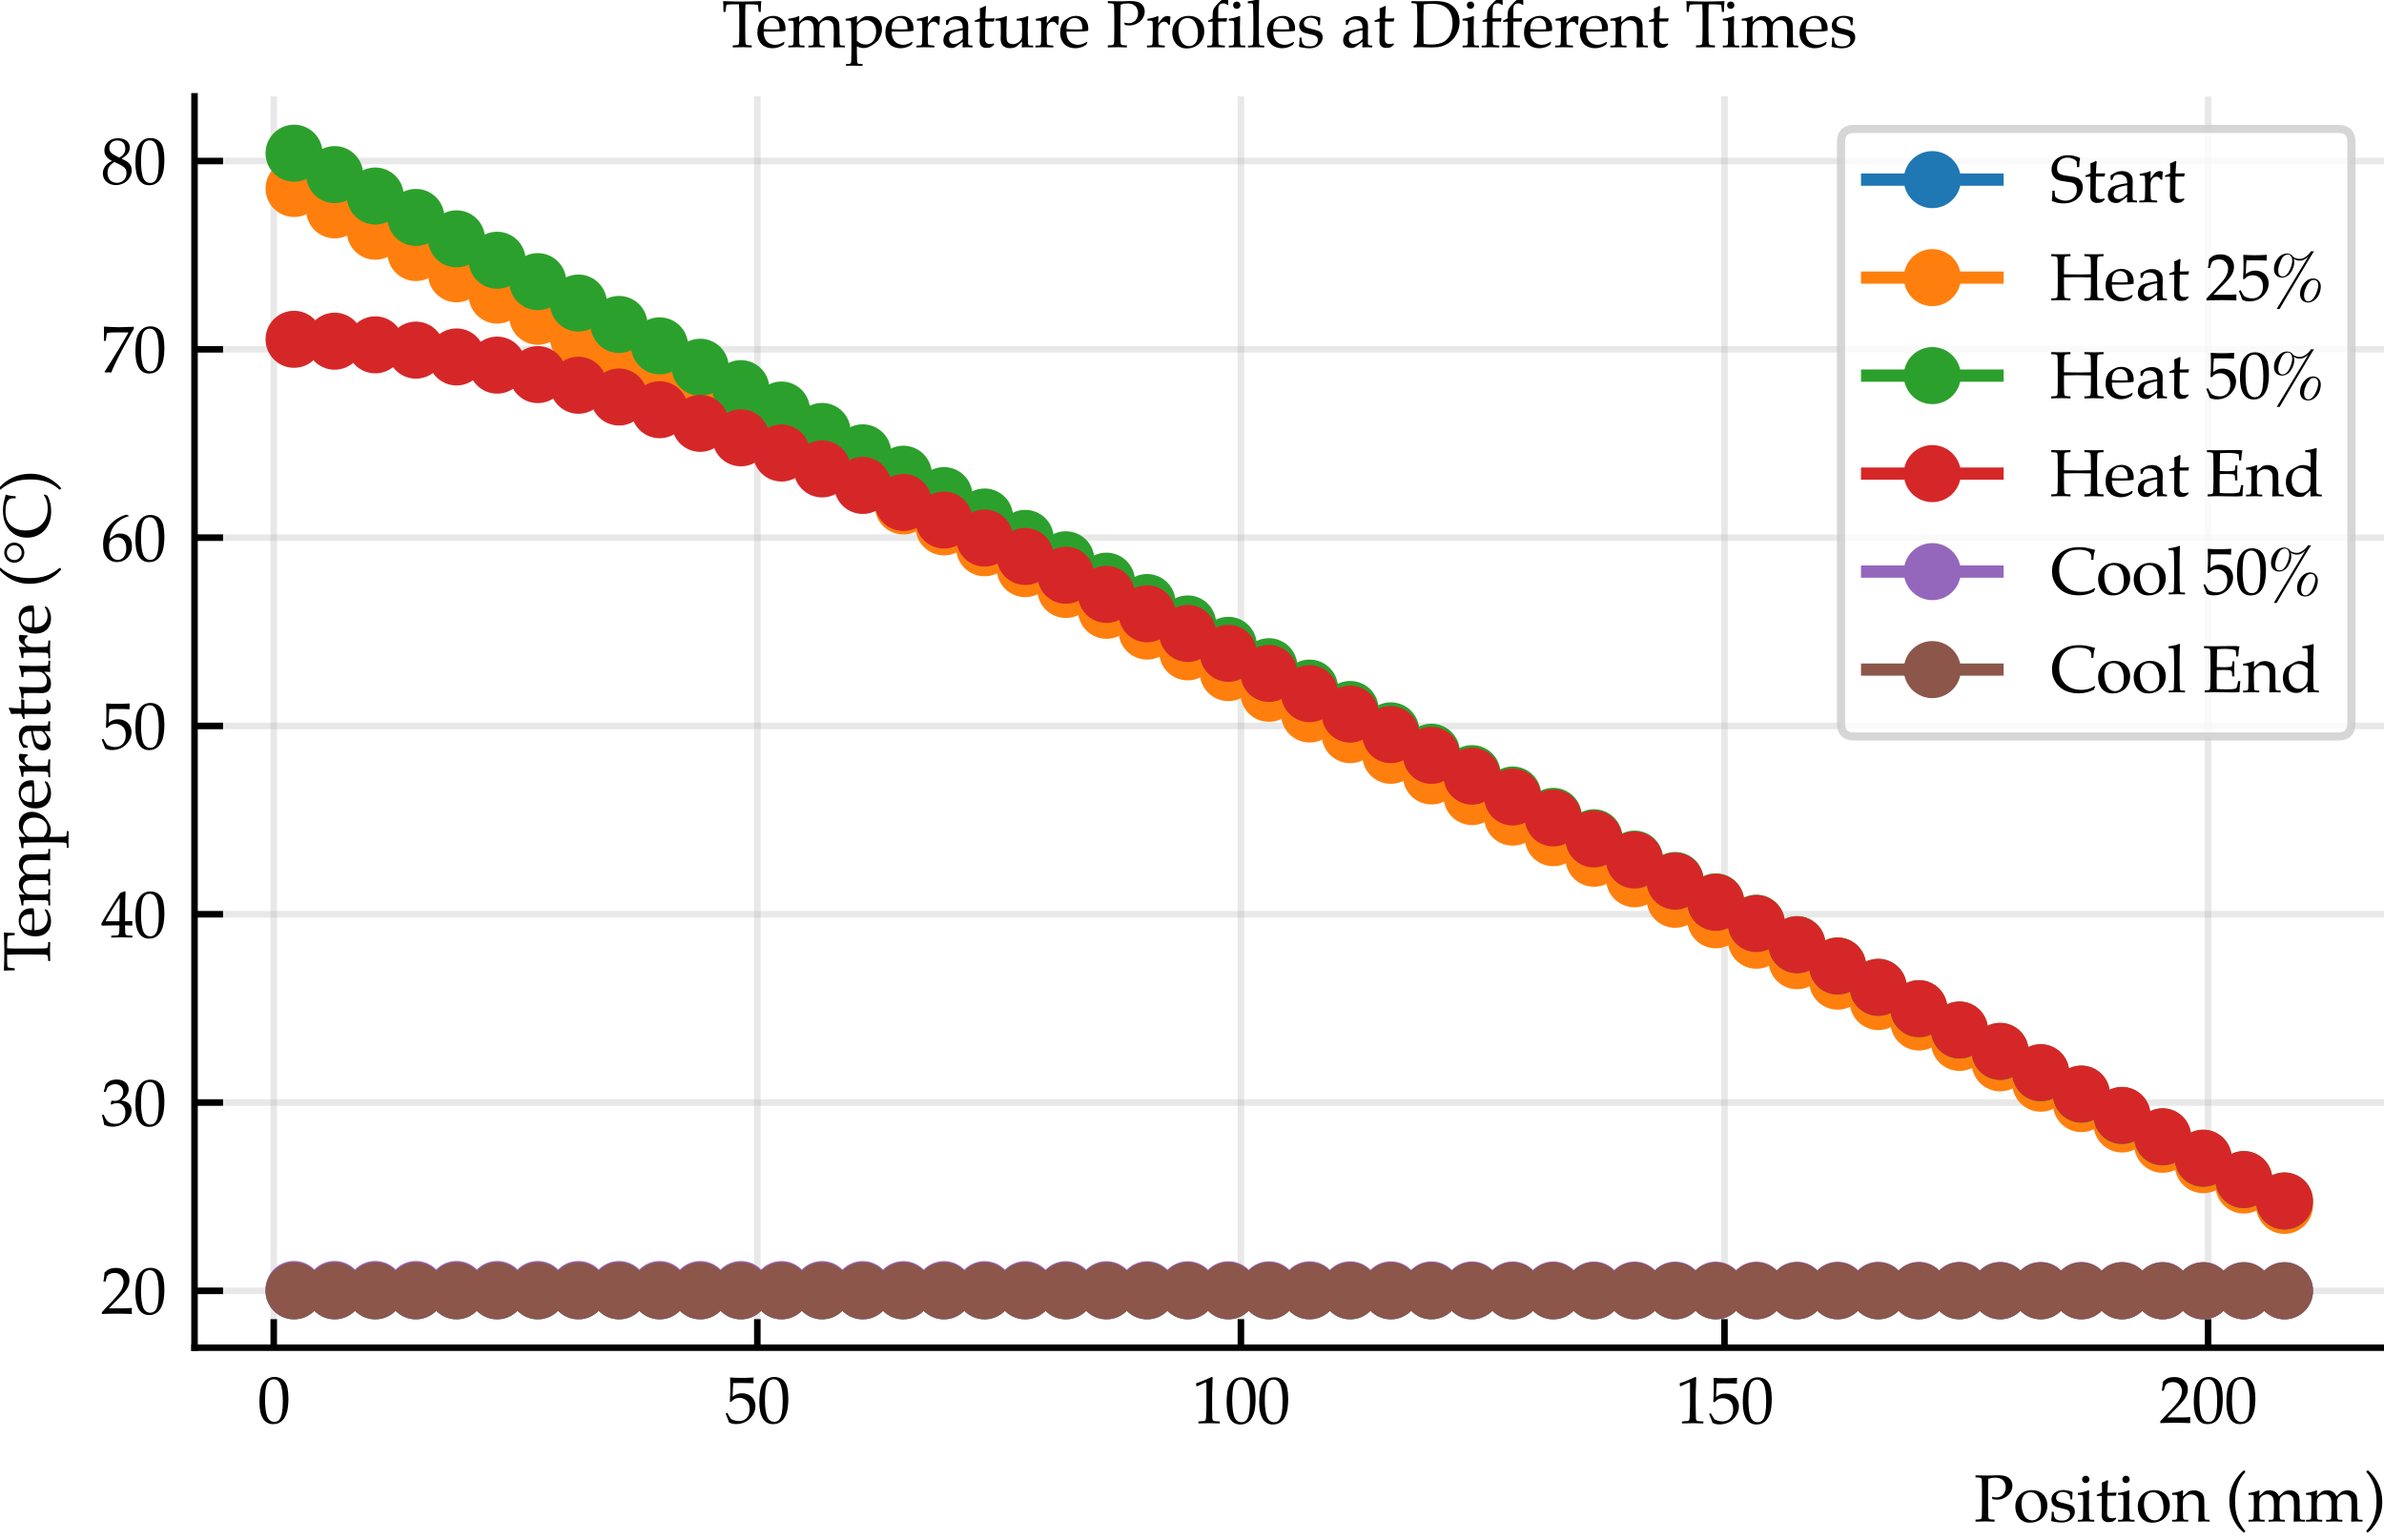 <?xml version="1.0" encoding="utf-8" standalone="no"?>
<!DOCTYPE svg PUBLIC "-//W3C//DTD SVG 1.1//EN"
  "http://www.w3.org/Graphics/SVG/1.1/DTD/svg11.dtd">
<svg xmlns:xlink="http://www.w3.org/1999/xlink" width="292.501pt" height="188.909pt" viewBox="0 0 292.501 188.909" xmlns="http://www.w3.org/2000/svg" version="1.1">
 <defs>
  <style type="text/css">*{stroke-linejoin: round; stroke-linecap: butt}</style>
 </defs>
 <g id="figure_1">
  <g id="patch_1">
   <path d="M 0 188.909 
L 292.501 188.909 
L 292.501 0 
L 0 0 
z
" style="fill: #ffffff"/>
  </g>
  <g id="axes_1">
   <g id="patch_2">
    <path d="M 23.867 165.361 
L 292.501 165.361 
L 292.501 11.82 
L 23.867 11.82 
z
" style="fill: #ffffff"/>
   </g>
   <g id="matplotlib.axis_1">
    <g id="xtick_1">
     <g id="line2d_1">
      <path d="M 33.586 165.361 
L 33.586 11.82 
" clip-path="url(#p623ded4f63)" style="fill: none; stroke: #b0b0b0; stroke-opacity: 0.3; stroke-width: 0.8; stroke-linecap: square"/>
     </g>
     <g id="line2d_2">
      <defs>
       <path id="mede0eb003d" d="M 0 0 
L 0 -3.5 
" style="stroke: #000000; stroke-width: 0.8"/>
      </defs>
      <g>
       <use xlink:href="#mede0eb003d" x="33.586" y="165.361" style="stroke: #000000; stroke-width: 0.8"/>
      </g>
     </g>
     <g id="text_1">
      <!-- $\mathdefault{0}$ -->
      <g transform="translate(31.586 174.681) scale(0.08 -0.08)">
       <defs>
        <path id="Palatino-Roman-30" d="M 194 1934 
Q 194 2825 322 3309 
Q 450 3794 787 4109 
Q 1125 4425 1644 4425 
Q 1906 4425 2129 4336 
Q 2353 4247 2495 4111 
Q 2638 3975 2736 3776 
Q 2834 3578 2875 3378 
Q 2969 2922 2969 2384 
Q 2969 1684 2859 1184 
Q 2797 900 2681 664 
Q 2566 428 2406 262 
Q 2247 97 2022 -1 
Q 1797 -100 1516 -100 
Q 1175 -100 931 44 
Q 688 188 544 413 
Q 344 734 269 1148 
Q 194 1563 194 1934 
z
M 731 2116 
Q 731 1666 790 1233 
Q 850 800 978 531 
Q 1066 350 1234 234 
Q 1403 119 1613 119 
Q 1969 119 2159 416 
Q 2434 841 2434 2106 
Q 2434 2650 2376 3083 
Q 2319 3516 2184 3794 
Q 2097 3972 1939 4086 
Q 1781 4200 1559 4200 
Q 1316 4200 1123 4044 
Q 931 3888 831 3477 
Q 731 3066 731 2116 
z
" transform="scale(0.016)"/>
       </defs>
       <use xlink:href="#Palatino-Roman-30" transform="translate(0 0.859)"/>
      </g>
     </g>
    </g>
    <g id="xtick_2">
     <g id="line2d_3">
      <path d="M 92.919 165.361 
L 92.919 11.82 
" clip-path="url(#p623ded4f63)" style="fill: none; stroke: #b0b0b0; stroke-opacity: 0.3; stroke-width: 0.8; stroke-linecap: square"/>
     </g>
     <g id="line2d_4">
      <g>
       <use xlink:href="#mede0eb003d" x="92.919" y="165.361" style="stroke: #000000; stroke-width: 0.8"/>
      </g>
     </g>
     <g id="text_2">
      <!-- $\mathdefault{50}$ -->
      <g transform="translate(88.919 174.681) scale(0.08 -0.08)">
       <defs>
        <path id="Palatino-Roman-35" d="M 413 69 
Q 341 281 297 394 
L 91 903 
L 244 994 
Q 525 481 590 420 
Q 656 359 884 278 
Q 1113 197 1350 197 
Q 1663 197 1898 328 
Q 2134 459 2264 720 
Q 2394 981 2394 1350 
Q 2394 1894 2098 2156 
Q 1803 2419 1400 2419 
Q 1163 2419 969 2328 
Q 822 2256 619 2034 
L 491 2072 
L 528 2844 
Q 534 3019 534 3128 
L 534 3684 
Q 534 3934 519 4184 
Q 513 4281 509 4341 
L 550 4372 
Q 1059 4334 1619 4334 
Q 2094 4334 2756 4372 
L 2772 4341 
Q 2750 4181 2750 4053 
Q 2750 3991 2756 3838 
L 2725 3819 
Q 2291 3847 1425 3847 
Q 1106 3847 822 3838 
Q 775 3406 759 2538 
Q 1009 2719 1209 2789 
Q 1409 2859 1653 2859 
Q 2016 2859 2317 2704 
Q 2619 2550 2781 2259 
Q 2944 1969 2944 1622 
Q 2944 1081 2575 616 
Q 2019 -91 1081 -91 
Q 875 -91 729 -55 
Q 584 -19 413 69 
z
" transform="scale(0.016)"/>
       </defs>
       <use xlink:href="#Palatino-Roman-35" transform="translate(0 0.859)"/>
       <use xlink:href="#Palatino-Roman-30" transform="translate(50 0.859)"/>
      </g>
     </g>
    </g>
    <g id="xtick_3">
     <g id="line2d_5">
      <path d="M 152.251 165.361 
L 152.251 11.82 
" clip-path="url(#p623ded4f63)" style="fill: none; stroke: #b0b0b0; stroke-opacity: 0.3; stroke-width: 0.8; stroke-linecap: square"/>
     </g>
     <g id="line2d_6">
      <g>
       <use xlink:href="#mede0eb003d" x="152.251" y="165.361" style="stroke: #000000; stroke-width: 0.8"/>
      </g>
     </g>
     <g id="text_3">
      <!-- $\mathdefault{100}$ -->
      <g transform="translate(146.251 174.681) scale(0.08 -0.08)">
       <defs>
        <path id="Palatino-Roman-31" d="M 478 3559 
L 422 3575 
L 391 3831 
L 422 3863 
Q 756 3959 1150 4128 
Q 1731 4375 1897 4459 
L 1978 4428 
Q 1928 2997 1928 2784 
L 1928 1625 
Q 1928 931 1944 575 
Q 1953 366 1995 311 
Q 2038 256 2120 232 
Q 2203 209 2663 191 
L 2663 0 
Q 1872 25 1672 25 
Q 1522 25 613 0 
L 613 191 
Q 1088 219 1161 236 
Q 1234 253 1270 287 
Q 1306 322 1322 384 
Q 1347 481 1365 942 
Q 1384 1403 1384 1641 
L 1384 2872 
Q 1384 3625 1381 3816 
Q 1381 3900 1359 3922 
Q 1347 3934 1325 3934 
Q 1297 3934 1181 3884 
Q 650 3647 478 3559 
z
" transform="scale(0.016)"/>
       </defs>
       <use xlink:href="#Palatino-Roman-31" transform="translate(0 0.328)"/>
       <use xlink:href="#Palatino-Roman-30" transform="translate(50 0.328)"/>
       <use xlink:href="#Palatino-Roman-30" transform="translate(100 0.328)"/>
      </g>
     </g>
    </g>
    <g id="xtick_4">
     <g id="line2d_7">
      <path d="M 211.583 165.361 
L 211.583 11.82 
" clip-path="url(#p623ded4f63)" style="fill: none; stroke: #b0b0b0; stroke-opacity: 0.3; stroke-width: 0.8; stroke-linecap: square"/>
     </g>
     <g id="line2d_8">
      <g>
       <use xlink:href="#mede0eb003d" x="211.583" y="165.361" style="stroke: #000000; stroke-width: 0.8"/>
      </g>
     </g>
     <g id="text_4">
      <!-- $\mathdefault{150}$ -->
      <g transform="translate(205.583 174.681) scale(0.08 -0.08)">
       <use xlink:href="#Palatino-Roman-31" transform="translate(0 0.328)"/>
       <use xlink:href="#Palatino-Roman-35" transform="translate(50 0.328)"/>
       <use xlink:href="#Palatino-Roman-30" transform="translate(100 0.328)"/>
      </g>
     </g>
    </g>
    <g id="xtick_5">
     <g id="line2d_9">
      <path d="M 270.916 165.361 
L 270.916 11.82 
" clip-path="url(#p623ded4f63)" style="fill: none; stroke: #b0b0b0; stroke-opacity: 0.3; stroke-width: 0.8; stroke-linecap: square"/>
     </g>
     <g id="line2d_10">
      <g>
       <use xlink:href="#mede0eb003d" x="270.916" y="165.361" style="stroke: #000000; stroke-width: 0.8"/>
      </g>
     </g>
     <g id="text_5">
      <!-- $\mathdefault{200}$ -->
      <g transform="translate(264.916 174.681) scale(0.08 -0.08)">
       <defs>
        <path id="Palatino-Roman-32" d="M 106 0 
L 106 175 
Q 203 297 456 556 
L 1153 1281 
Q 1234 1366 1550 1722 
Q 1788 1994 1922 2217 
Q 2056 2441 2118 2652 
Q 2181 2863 2181 3053 
Q 2181 3378 2000 3616 
Q 1766 3931 1319 3931 
Q 1069 3931 881 3850 
Q 694 3769 630 3670 
Q 566 3572 441 3106 
L 253 3106 
Q 328 3525 359 3969 
Q 556 4156 689 4237 
Q 822 4319 1015 4367 
Q 1209 4416 1438 4416 
Q 1847 4416 2128 4277 
Q 2409 4138 2578 3863 
Q 2747 3588 2747 3241 
Q 2747 2866 2555 2502 
Q 2363 2138 1756 1534 
L 1222 1003 
Q 931 713 781 541 
L 2153 541 
Q 2566 541 2963 581 
L 2984 556 
Q 2966 438 2966 278 
Q 2966 134 2984 34 
L 2963 0 
Q 2741 13 2456 19 
Q 1819 31 1603 31 
Q 1331 31 688 19 
Q 334 13 106 0 
z
" transform="scale(0.016)"/>
       </defs>
       <use xlink:href="#Palatino-Roman-32" transform="translate(0 0.859)"/>
       <use xlink:href="#Palatino-Roman-30" transform="translate(50 0.859)"/>
       <use xlink:href="#Palatino-Roman-30" transform="translate(100 0.859)"/>
      </g>
     </g>
    </g>
    <g id="text_6">
     <!-- Position (mm) -->
     <g transform="translate(242.166 186.705) scale(0.08 -0.08)">
      <defs>
       <path id="Palatino-Roman-50" d="M 169 4241 
L 169 4441 
Q 797 4422 1163 4422 
Q 1406 4422 1681 4428 
L 2172 4444 
Q 2253 4447 2322 4447 
Q 2819 4447 3103 4337 
Q 3388 4228 3547 3989 
Q 3706 3750 3706 3444 
Q 3706 3169 3573 2897 
Q 3441 2625 3187 2436 
Q 2934 2247 2659 2166 
Q 2472 2109 2234 2109 
Q 2034 2109 1803 2153 
L 1738 2384 
Q 2016 2322 2175 2322 
Q 2409 2322 2620 2436 
Q 2831 2550 2948 2779 
Q 3066 3009 3066 3288 
Q 3066 3556 2952 3773 
Q 2838 3991 2605 4103 
Q 2372 4216 2041 4216 
Q 1744 4216 1403 4109 
Q 1375 3778 1375 3072 
L 1375 1497 
Q 1375 1072 1384 669 
Q 1394 372 1430 315 
Q 1466 259 1545 232 
Q 1625 206 1997 200 
L 1997 0 
Q 1419 25 1147 25 
Q 1041 25 169 0 
L 169 200 
Q 538 206 619 232 
Q 700 259 731 306 
Q 769 369 778 609 
Q 781 675 791 1497 
L 791 2944 
Q 791 3369 781 3775 
Q 772 4072 736 4126 
Q 700 4181 620 4207 
Q 541 4234 169 4241 
z
" transform="scale(0.016)"/>
       <path id="Palatino-Roman-6f" d="M 213 1438 
Q 213 2138 658 2580 
Q 1103 3022 1800 3022 
Q 2456 3022 2868 2609 
Q 3281 2197 3281 1544 
Q 3281 1088 3068 709 
Q 2856 331 2468 117 
Q 2081 -97 1616 -97 
Q 1253 -97 1001 25 
Q 750 147 594 331 
Q 438 516 356 709 
Q 213 1050 213 1438 
z
M 803 1669 
Q 803 1284 931 887 
Q 1059 491 1301 308 
Q 1544 125 1828 125 
Q 2191 125 2434 412 
Q 2678 700 2678 1297 
Q 2678 1794 2533 2155 
Q 2388 2516 2163 2664 
Q 1938 2813 1666 2813 
Q 1281 2813 1042 2534 
Q 803 2256 803 1669 
z
" transform="scale(0.016)"/>
       <path id="Palatino-Roman-73" d="M 291 944 
L 478 944 
Q 481 763 497 656 
Q 513 550 550 448 
Q 588 347 666 276 
Q 744 206 836 167 
Q 928 128 1023 115 
Q 1119 103 1313 103 
Q 1631 103 1836 272 
Q 2041 441 2041 734 
Q 2041 866 1977 966 
Q 1913 1066 1792 1122 
Q 1672 1178 1275 1268 
Q 878 1359 763 1400 
Q 588 1466 484 1559 
Q 381 1653 320 1797 
Q 259 1941 259 2109 
Q 259 2356 389 2564 
Q 519 2772 797 2901 
Q 1075 3031 1403 3031 
Q 1600 3031 1859 2976 
Q 2119 2922 2281 2841 
Q 2259 2494 2250 2134 
L 2072 2134 
Q 2056 2363 2036 2434 
Q 2016 2506 1981 2562 
Q 1947 2619 1862 2683 
Q 1778 2747 1645 2797 
Q 1513 2847 1319 2847 
Q 1044 2847 876 2684 
Q 709 2522 709 2303 
Q 709 2181 757 2093 
Q 806 2006 887 1951 
Q 969 1897 1116 1853 
L 1634 1725 
Q 2028 1625 2176 1553 
Q 2325 1481 2415 1329 
Q 2506 1178 2506 966 
Q 2506 544 2157 230 
Q 1809 -84 1225 -84 
Q 956 -84 509 -3 
Q 263 44 244 63 
Q 231 72 231 94 
Q 231 116 238 147 
Q 266 281 275 409 
Q 284 538 291 944 
z
" transform="scale(0.016)"/>
       <path id="Palatino-Roman-69" d="M 903 4400 
Q 1050 4400 1151 4297 
Q 1253 4194 1253 4047 
Q 1253 3903 1150 3800 
Q 1047 3697 903 3697 
Q 756 3697 653 3800 
Q 550 3903 550 4047 
Q 550 4194 653 4297 
Q 756 4400 903 4400 
z
M 141 2572 
L 141 2750 
Q 747 2819 1159 3013 
L 1228 2963 
Q 1203 2297 1203 1944 
L 1203 1375 
Q 1219 563 1222 497 
Q 1225 341 1256 269 
Q 1272 241 1297 220 
Q 1322 200 1372 188 
Q 1391 184 1719 178 
L 1719 0 
Q 1244 22 959 22 
Q 709 22 141 0 
L 141 178 
L 438 181 
Q 503 184 539 204 
Q 575 225 594 256 
Q 628 319 638 478 
Q 638 519 656 1375 
L 656 1925 
Q 656 2391 625 2478 
Q 606 2525 557 2548 
Q 509 2572 141 2572 
z
" transform="scale(0.016)"/>
       <path id="Palatino-Roman-74" d="M 144 2450 
L 144 2581 
Q 456 2700 641 2794 
Q 641 3538 622 3744 
Q 947 3856 1150 3984 
L 1225 3922 
Q 1191 3663 1150 2778 
Q 1400 2775 1450 2775 
Q 1478 2775 1772 2781 
Q 1934 2784 2016 2794 
L 2038 2772 
L 1972 2481 
Q 1775 2484 1609 2484 
Q 1444 2484 1150 2481 
L 1131 1209 
Q 1122 744 1137 653 
Q 1153 563 1197 495 
Q 1241 428 1311 387 
Q 1381 347 1550 325 
Q 1678 325 1758 336 
Q 1838 347 1959 391 
L 1997 269 
Q 1850 153 1713 28 
Q 1594 -16 1491 -30 
Q 1388 -44 1253 -44 
Q 1088 -44 989 -6 
Q 891 31 809 98 
Q 728 166 675 269 
Q 622 372 606 594 
Q 609 806 619 1059 
Q 622 1109 622 1169 
L 622 2466 
L 494 2466 
Q 338 2466 144 2450 
z
" transform="scale(0.016)"/>
       <path id="Palatino-Roman-6e" d="M 88 0 
L 88 178 
L 384 181 
Q 450 184 486 204 
Q 522 225 541 256 
Q 575 319 584 478 
Q 584 519 603 1375 
L 603 1747 
Q 603 1997 594 2284 
Q 584 2469 564 2503 
Q 544 2538 494 2555 
Q 444 2572 88 2569 
L 88 2747 
Q 719 2834 1009 2975 
Q 1072 3006 1094 3006 
Q 1116 3006 1128 2990 
Q 1141 2975 1141 2944 
Q 1141 2922 1138 2894 
Q 1128 2781 1119 2419 
L 1700 2916 
Q 1956 3009 2184 3009 
Q 2438 3009 2664 2906 
Q 2891 2803 3005 2647 
Q 3119 2491 3156 2253 
Q 3178 2113 3178 1469 
L 3178 916 
Q 3178 509 3200 363 
Q 3216 269 3248 233 
Q 3281 197 3350 188 
L 3684 178 
L 3684 0 
Q 3378 22 3175 22 
Q 3000 22 2594 0 
Q 2638 772 2638 975 
L 2638 1500 
Q 2638 1991 2600 2144 
Q 2547 2353 2359 2481 
Q 2172 2609 1906 2609 
Q 1672 2609 1478 2498 
Q 1284 2388 1201 2242 
Q 1119 2097 1119 1753 
L 1119 1375 
Q 1138 563 1138 497 
Q 1144 341 1175 269 
Q 1188 241 1213 220 
Q 1238 200 1291 188 
Q 1309 184 1634 178 
L 1634 0 
Q 1253 22 944 22 
Q 681 22 88 0 
z
" transform="scale(0.016)"/>
       <path id="Palatino-Roman-20" transform="scale(0.016)"/>
       <path id="Palatino-Roman-28" d="M 1763 -1063 
Q 1097 -500 737 275 
Q 378 1050 378 1969 
Q 378 2506 495 2947 
Q 613 3388 809 3745 
Q 1006 4103 1275 4428 
Q 1544 4753 1791 4931 
L 1916 4772 
Q 1416 4231 1170 3554 
Q 925 2878 925 1991 
Q 925 1028 1154 375 
Q 1384 -278 1916 -925 
L 1763 -1063 
z
" transform="scale(0.016)"/>
       <path id="Palatino-Roman-6d" d="M 131 0 
L 131 178 
L 428 181 
Q 494 184 530 204 
Q 566 225 584 256 
Q 619 319 628 478 
Q 628 519 647 1375 
L 647 1747 
Q 647 1997 638 2284 
Q 628 2469 608 2503 
Q 588 2538 538 2555 
Q 488 2572 131 2569 
L 131 2747 
Q 763 2834 1053 2975 
Q 1116 3006 1138 3006 
Q 1159 3006 1171 2990 
Q 1184 2975 1184 2944 
Q 1184 2922 1181 2894 
Q 1169 2744 1163 2447 
L 1572 2822 
Q 1650 2891 1669 2900 
Q 1741 2941 1875 2975 
Q 2009 3009 2156 3009 
Q 2456 3009 2690 2862 
Q 2925 2716 3050 2428 
L 3394 2747 
Q 3509 2853 3553 2878 
Q 3634 2925 3784 2965 
Q 3934 3006 4081 3006 
Q 4438 3006 4678 2817 
Q 4919 2628 4988 2388 
Q 5031 2228 5031 1700 
L 5031 1375 
L 5041 941 
Q 5050 563 5050 497 
Q 5056 341 5088 269 
Q 5100 241 5126 220 
Q 5153 200 5203 188 
Q 5222 184 5547 178 
L 5547 0 
Q 5153 19 5009 19 
Q 4872 19 4456 0 
L 4484 863 
L 4494 1200 
L 4494 1469 
Q 4494 1994 4441 2186 
Q 4388 2378 4217 2497 
Q 4047 2616 3822 2616 
Q 3563 2616 3353 2466 
Q 3197 2350 3147 2194 
Q 3097 2038 3097 1584 
L 3097 1375 
L 3106 941 
Q 3113 563 3116 497 
Q 3122 341 3153 269 
Q 3166 241 3191 220 
Q 3216 200 3266 188 
Q 3288 184 3613 178 
L 3613 0 
Q 3153 25 2875 25 
Q 2650 25 2056 0 
L 2056 178 
L 2353 181 
Q 2422 184 2458 204 
Q 2494 225 2513 256 
Q 2547 319 2553 478 
Q 2556 519 2572 1375 
L 2572 1619 
Q 2572 2022 2509 2208 
Q 2447 2394 2290 2505 
Q 2134 2616 1916 2616 
Q 1728 2616 1561 2536 
Q 1394 2456 1303 2337 
Q 1213 2219 1194 2084 
Q 1163 1869 1163 1566 
L 1163 1375 
Q 1181 563 1181 497 
Q 1188 341 1219 269 
Q 1231 241 1256 220 
Q 1281 200 1334 188 
Q 1353 184 1678 178 
L 1678 0 
Q 1247 25 944 25 
Q 675 25 131 0 
z
" transform="scale(0.016)"/>
       <path id="Palatino-Roman-29" d="M 506 -1063 
L 378 -903 
Q 878 -363 1123 315 
Q 1369 994 1369 1881 
Q 1369 2844 1139 3497 
Q 909 4150 378 4797 
L 531 4931 
Q 1197 4369 1556 3594 
Q 1916 2819 1916 1900 
Q 1916 1366 1798 925 
Q 1681 484 1484 125 
Q 1288 -234 1019 -557 
Q 750 -881 506 -1063 
z
" transform="scale(0.016)"/>
      </defs>
      <use xlink:href="#Palatino-Roman-50"/>
      <use xlink:href="#Palatino-Roman-6f" transform="translate(60.4 0)"/>
      <use xlink:href="#Palatino-Roman-73" transform="translate(114.99 0)"/>
      <use xlink:href="#Palatino-Roman-69" transform="translate(157.373 0)"/>
      <use xlink:href="#Palatino-Roman-74" transform="translate(186.475 0)"/>
      <use xlink:href="#Palatino-Roman-69" transform="translate(219.092 0)"/>
      <use xlink:href="#Palatino-Roman-6f" transform="translate(248.193 0)"/>
      <use xlink:href="#Palatino-Roman-6e" transform="translate(302.783 0)"/>
      <use xlink:href="#Palatino-Roman-20" transform="translate(360.986 0)"/>
      <use xlink:href="#Palatino-Roman-28" transform="translate(385.986 0)"/>
      <use xlink:href="#Palatino-Roman-6d" transform="translate(419.287 0)"/>
      <use xlink:href="#Palatino-Roman-6d" transform="translate(507.568 0)"/>
      <use xlink:href="#Palatino-Roman-29" transform="translate(595.85 0)"/>
     </g>
    </g>
   </g>
   <g id="matplotlib.axis_2">
    <g id="ytick_1">
     <g id="line2d_11">
      <path d="M 23.867 158.382 
L 292.501 158.382 
" clip-path="url(#p623ded4f63)" style="fill: none; stroke: #b0b0b0; stroke-opacity: 0.3; stroke-width: 0.8; stroke-linecap: square"/>
     </g>
     <g id="line2d_12">
      <defs>
       <path id="m7af2e69dc6" d="M 0 0 
L 3.5 0 
" style="stroke: #000000; stroke-width: 0.8"/>
      </defs>
      <g>
       <use xlink:href="#m7af2e69dc6" x="23.867" y="158.382" style="stroke: #000000; stroke-width: 0.8"/>
      </g>
     </g>
     <g id="text_7">
      <!-- $\mathdefault{20}$ -->
      <g transform="translate(12.367 161.292) scale(0.08 -0.08)">
       <use xlink:href="#Palatino-Roman-32" transform="translate(0 0.859)"/>
       <use xlink:href="#Palatino-Roman-30" transform="translate(50 0.859)"/>
      </g>
     </g>
    </g>
    <g id="ytick_2">
     <g id="line2d_13">
      <path d="M 23.867 135.278 
L 292.501 135.278 
" clip-path="url(#p623ded4f63)" style="fill: none; stroke: #b0b0b0; stroke-opacity: 0.3; stroke-width: 0.8; stroke-linecap: square"/>
     </g>
     <g id="line2d_14">
      <g>
       <use xlink:href="#m7af2e69dc6" x="23.867" y="135.278" style="stroke: #000000; stroke-width: 0.8"/>
      </g>
     </g>
     <g id="text_8">
      <!-- $\mathdefault{30}$ -->
      <g transform="translate(12.367 138.188) scale(0.08 -0.08)">
       <defs>
        <path id="Palatino-Roman-33" d="M 325 97 
Q 281 363 247 506 
Q 225 597 106 1022 
L 278 1088 
Q 475 563 729 377 
Q 984 191 1394 191 
Q 1694 191 1898 309 
Q 2103 428 2231 687 
Q 2359 947 2359 1272 
Q 2359 1706 2137 1939 
Q 1916 2172 1541 2172 
Q 1416 2172 1308 2147 
Q 1200 2122 988 2034 
L 950 2066 
L 1019 2406 
Q 1269 2391 1353 2391 
Q 1734 2391 1942 2658 
Q 2150 2925 2150 3263 
Q 2150 3566 1929 3778 
Q 1709 3991 1372 3991 
Q 1169 3991 981 3909 
Q 794 3828 650 3691 
Q 594 3572 472 3244 
L 278 3244 
L 472 3994 
Q 681 4213 866 4300 
Q 1169 4438 1528 4438 
Q 2056 4438 2364 4159 
Q 2672 3881 2672 3484 
Q 2672 3216 2512 2955 
Q 2353 2694 1972 2422 
Q 2325 2375 2529 2261 
Q 2734 2147 2843 1939 
Q 2953 1731 2953 1475 
Q 2953 1103 2718 743 
Q 2484 384 2059 150 
Q 1634 -84 1138 -84 
Q 919 -84 737 -43 
Q 556 -3 325 97 
z
" transform="scale(0.016)"/>
       </defs>
       <use xlink:href="#Palatino-Roman-33" transform="translate(0 0.656)"/>
       <use xlink:href="#Palatino-Roman-30" transform="translate(50 0.656)"/>
      </g>
     </g>
    </g>
    <g id="ytick_3">
     <g id="line2d_15">
      <path d="M 23.867 112.175 
L 292.501 112.175 
" clip-path="url(#p623ded4f63)" style="fill: none; stroke: #b0b0b0; stroke-opacity: 0.3; stroke-width: 0.8; stroke-linecap: square"/>
     </g>
     <g id="line2d_16">
      <g>
       <use xlink:href="#m7af2e69dc6" x="23.867" y="112.175" style="stroke: #000000; stroke-width: 0.8"/>
      </g>
     </g>
     <g id="text_9">
      <!-- $\mathdefault{40}$ -->
      <g transform="translate(12.367 115.085) scale(0.08 -0.08)">
       <defs>
        <path id="Palatino-Roman-34" d="M 1003 0 
L 1003 184 
Q 1491 194 1575 211 
Q 1659 228 1694 266 
Q 1738 319 1756 456 
Q 1784 688 1784 934 
L 1784 1166 
L 1100 1166 
Q 534 1166 91 1147 
L 38 1316 
Q 278 1769 681 2425 
Q 1269 3381 1853 4266 
Q 1888 4281 2022 4338 
Q 2259 4431 2294 4444 
L 2372 4406 
Q 2350 4031 2344 3481 
Q 2328 2322 2328 2209 
L 2328 1563 
Q 2753 1566 3025 1584 
Q 3016 1428 3016 1378 
L 3025 1147 
Q 2706 1166 2488 1166 
L 2328 1166 
L 2328 956 
Q 2328 431 2375 316 
Q 2394 269 2450 241 
Q 2569 188 3025 184 
L 3025 0 
Q 2350 25 1988 25 
Q 1597 25 1003 0 
z
M 450 1563 
L 1784 1563 
L 1813 3784 
Q 1472 3294 1042 2584 
Q 613 1875 450 1563 
z
" transform="scale(0.016)"/>
       </defs>
       <use xlink:href="#Palatino-Roman-34" transform="translate(0 0.562)"/>
       <use xlink:href="#Palatino-Roman-30" transform="translate(50 0.562)"/>
      </g>
     </g>
    </g>
    <g id="ytick_4">
     <g id="line2d_17">
      <path d="M 23.867 89.071 
L 292.501 89.071 
" clip-path="url(#p623ded4f63)" style="fill: none; stroke: #b0b0b0; stroke-opacity: 0.3; stroke-width: 0.8; stroke-linecap: square"/>
     </g>
     <g id="line2d_18">
      <g>
       <use xlink:href="#m7af2e69dc6" x="23.867" y="89.071" style="stroke: #000000; stroke-width: 0.8"/>
      </g>
     </g>
     <g id="text_10">
      <!-- $\mathdefault{50}$ -->
      <g transform="translate(12.367 91.981) scale(0.08 -0.08)">
       <use xlink:href="#Palatino-Roman-35" transform="translate(0 0.859)"/>
       <use xlink:href="#Palatino-Roman-30" transform="translate(50 0.859)"/>
      </g>
     </g>
    </g>
    <g id="ytick_5">
     <g id="line2d_19">
      <path d="M 23.867 65.967 
L 292.501 65.967 
" clip-path="url(#p623ded4f63)" style="fill: none; stroke: #b0b0b0; stroke-opacity: 0.3; stroke-width: 0.8; stroke-linecap: square"/>
     </g>
     <g id="line2d_20">
      <g>
       <use xlink:href="#m7af2e69dc6" x="23.867" y="65.967" style="stroke: #000000; stroke-width: 0.8"/>
      </g>
     </g>
     <g id="text_11">
      <!-- $\mathdefault{60}$ -->
      <g transform="translate(12.367 68.877) scale(0.08 -0.08)">
       <defs>
        <path id="Palatino-Roman-36" d="M 2700 4347 
L 2700 4309 
Q 2353 4231 1975 4000 
Q 1597 3769 1356 3473 
Q 1116 3178 998 2867 
Q 881 2556 847 2153 
Q 1028 2281 1116 2347 
Q 1341 2522 1405 2556 
Q 1469 2591 1580 2617 
Q 1691 2644 1847 2644 
Q 2391 2644 2687 2334 
Q 2984 2025 2984 1438 
Q 2984 1038 2838 741 
Q 2688 438 2511 281 
Q 2334 125 2104 17 
Q 1875 -91 1541 -91 
Q 969 -91 594 342 
Q 219 775 219 1603 
Q 219 2172 395 2653 
Q 572 3134 878 3481 
Q 1184 3828 1607 4089 
Q 2031 4350 2472 4456 
L 2700 4347 
z
M 788 1366 
Q 788 1119 844 875 
Q 878 731 939 593 
Q 1000 456 1098 347 
Q 1197 238 1333 178 
Q 1469 119 1628 119 
Q 1844 119 2030 236 
Q 2216 353 2330 617 
Q 2444 881 2444 1222 
Q 2444 1550 2333 1795 
Q 2222 2041 2026 2156 
Q 1831 2272 1613 2272 
Q 1338 2272 1075 2088 
Q 888 1956 838 1811 
Q 788 1666 788 1366 
z
" transform="scale(0.016)"/>
       </defs>
       <use xlink:href="#Palatino-Roman-36" transform="translate(0 0.375)"/>
       <use xlink:href="#Palatino-Roman-30" transform="translate(50 0.375)"/>
      </g>
     </g>
    </g>
    <g id="ytick_6">
     <g id="line2d_21">
      <path d="M 23.867 42.863 
L 292.501 42.863 
" clip-path="url(#p623ded4f63)" style="fill: none; stroke: #b0b0b0; stroke-opacity: 0.3; stroke-width: 0.8; stroke-linecap: square"/>
     </g>
     <g id="line2d_22">
      <g>
       <use xlink:href="#m7af2e69dc6" x="23.867" y="42.863" style="stroke: #000000; stroke-width: 0.8"/>
      </g>
     </g>
     <g id="text_12">
      <!-- $\mathdefault{70}$ -->
      <g transform="translate(12.367 45.773) scale(0.08 -0.08)">
       <defs>
        <path id="Palatino-Roman-37" d="M 422 0 
L 356 66 
Q 466 228 975 1031 
Q 1141 1297 1800 2369 
Q 2069 2806 2525 3606 
Q 2566 3675 2638 3813 
L 2606 3844 
L 1638 3844 
Q 1347 3844 1034 3833 
Q 722 3822 653 3794 
Q 613 3778 594 3753 
L 569 3716 
L 478 3034 
L 294 3034 
L 309 3856 
Q 309 4059 294 4369 
L 356 4400 
Q 606 4378 1041 4359 
Q 1603 4338 1778 4338 
Q 2169 4338 3169 4381 
L 3169 4194 
L 2719 3397 
Q 2575 3138 2025 2122 
Q 1641 1409 1353 797 
Q 1134 334 1009 0 
Q 831 16 709 16 
Q 578 16 422 0 
z
" transform="scale(0.016)"/>
       </defs>
       <use xlink:href="#Palatino-Roman-37" transform="translate(0 0.859)"/>
       <use xlink:href="#Palatino-Roman-30" transform="translate(50 0.859)"/>
      </g>
     </g>
    </g>
    <g id="ytick_7">
     <g id="line2d_23">
      <path d="M 23.867 19.759 
L 292.501 19.759 
" clip-path="url(#p623ded4f63)" style="fill: none; stroke: #b0b0b0; stroke-opacity: 0.3; stroke-width: 0.8; stroke-linecap: square"/>
     </g>
     <g id="line2d_24">
      <g>
       <use xlink:href="#m7af2e69dc6" x="23.867" y="19.759" style="stroke: #000000; stroke-width: 0.8"/>
      </g>
     </g>
     <g id="text_13">
      <!-- $\mathdefault{80}$ -->
      <g transform="translate(12.367 22.669) scale(0.08 -0.08)">
       <defs>
        <path id="Palatino-Roman-38" d="M 1050 2241 
Q 666 2444 505 2689 
Q 344 2934 344 3250 
Q 344 3734 703 4070 
Q 1063 4406 1650 4406 
Q 1988 4406 2252 4290 
Q 2516 4175 2650 3962 
Q 2784 3750 2784 3500 
Q 2784 3309 2701 3125 
Q 2619 2941 2434 2766 
Q 2294 2634 2019 2463 
L 2019 2434 
Q 2413 2247 2556 2141 
Q 2750 2000 2856 1797 
Q 2963 1594 2963 1328 
Q 2963 978 2764 636 
Q 2566 294 2208 105 
Q 1850 -84 1444 -84 
Q 1091 -84 798 61 
Q 506 206 353 464 
Q 200 722 200 1038 
Q 200 1416 425 1722 
Q 650 2028 1050 2213 
L 1050 2241 
z
M 1778 2541 
Q 2097 2744 2223 2944 
Q 2350 3144 2350 3416 
Q 2350 3641 2258 3823 
Q 2166 4006 1989 4100 
Q 1813 4194 1588 4194 
Q 1238 4194 1030 3998 
Q 822 3803 822 3488 
Q 822 3178 1006 3003 
Q 1191 2828 1778 2541 
z
M 1303 2128 
Q 947 1909 797 1668 
Q 647 1428 647 1088 
Q 647 800 756 581 
Q 866 363 1080 247 
Q 1294 131 1541 131 
Q 1797 131 2015 250 
Q 2234 369 2348 586 
Q 2463 803 2463 1072 
Q 2463 1303 2366 1462 
Q 2269 1622 2033 1765 
Q 1797 1909 1303 2128 
z
" transform="scale(0.016)"/>
       </defs>
       <use xlink:href="#Palatino-Roman-38" transform="translate(0 0.859)"/>
       <use xlink:href="#Palatino-Roman-30" transform="translate(50 0.859)"/>
      </g>
     </g>
    </g>
    <g id="text_14">
     <!-- Temperature (°C) -->
     <g transform="translate(6.164 119.268) rotate(-90) scale(0.08 -0.08)">
      <defs>
       <path id="Palatino-Roman-54" d="M 359 3406 
L 166 3406 
Q 163 4153 134 4441 
Q 475 4428 1203 4409 
Q 1794 4397 1991 4397 
Q 2203 4397 2975 4416 
Q 3534 4428 3791 4441 
Q 3753 4091 3741 3406 
L 3541 3406 
L 3516 3706 
Q 3491 3978 3481 4015 
Q 3472 4053 3455 4068 
Q 3438 4084 3403 4094 
Q 3359 4103 3090 4118 
Q 2822 4134 2666 4134 
L 2284 4134 
Q 2253 3834 2253 3325 
L 2253 1497 
Q 2253 1072 2263 669 
Q 2272 372 2308 315 
Q 2344 259 2423 232 
Q 2503 206 2875 200 
L 2875 0 
Q 2316 25 2034 25 
Q 1913 25 1059 0 
L 1059 200 
Q 1431 206 1512 232 
Q 1594 259 1622 306 
Q 1663 369 1672 609 
Q 1672 675 1684 1497 
L 1684 3319 
Q 1684 3450 1678 3606 
L 1659 4134 
L 1194 4134 
Q 791 4134 553 4103 
Q 478 4094 456 4063 
Q 422 4009 394 3722 
L 359 3406 
z
" transform="scale(0.016)"/>
       <path id="Palatino-Roman-65" d="M 2763 484 
L 2663 259 
Q 2447 125 2347 81 
Q 2200 16 2011 -29 
Q 1822 -75 1613 -75 
Q 1200 -75 865 97 
Q 531 269 345 611 
Q 159 953 159 1413 
Q 159 1772 257 2061 
Q 356 2350 481 2488 
Q 572 2588 762 2717 
Q 953 2847 1141 2922 
Q 1388 3025 1675 3025 
Q 2025 3025 2308 2865 
Q 2591 2706 2722 2431 
Q 2853 2156 2853 1809 
Q 2853 1722 2841 1597 
Q 2616 1553 2438 1541 
Q 2100 1516 1763 1516 
L 759 1516 
Q 766 1069 914 792 
Q 1063 516 1323 384 
Q 1584 253 1866 253 
Q 2056 253 2245 314 
Q 2434 375 2713 538 
L 2763 484 
z
M 759 1763 
Q 847 1753 1091 1744 
Q 1556 1728 1731 1728 
Q 2147 1728 2278 1744 
Q 2281 1819 2281 1859 
Q 2281 2353 2081 2584 
Q 1881 2816 1547 2816 
Q 1194 2816 978 2562 
Q 763 2309 759 1763 
z
" transform="scale(0.016)"/>
       <path id="Palatino-Roman-70" d="M 113 2572 
L 113 2753 
Q 169 2753 350 2779 
Q 531 2806 753 2870 
Q 975 2934 1088 2994 
Q 1122 3013 1144 3013 
Q 1166 3013 1180 2997 
Q 1194 2981 1194 2944 
Q 1194 2928 1191 2869 
Q 1184 2778 1184 2703 
L 1184 2372 
Q 1713 2863 1844 2925 
Q 2016 3009 2356 3009 
Q 2753 3009 3040 2829 
Q 3328 2650 3458 2364 
Q 3588 2078 3588 1753 
Q 3588 1556 3542 1381 
Q 3497 1206 3426 1051 
Q 3356 897 3270 767 
Q 3184 638 3109 572 
Q 3066 531 2883 384 
Q 2700 238 2492 130 
Q 2284 22 2203 -3 
Q 2025 -59 1825 -59 
Q 1669 -59 1520 -21 
Q 1372 16 1184 106 
L 1184 -391 
Q 1200 -1181 1203 -1263 
Q 1206 -1416 1241 -1488 
Q 1253 -1522 1279 -1542 
Q 1306 -1563 1356 -1572 
Q 1384 -1578 1728 -1584 
L 1728 -1763 
Q 1338 -1747 694 -1747 
Q 338 -1747 147 -1763 
L 147 -1584 
L 444 -1581 
Q 509 -1578 545 -1558 
Q 581 -1538 600 -1506 
Q 634 -1444 644 -1284 
Q 647 -1244 663 -391 
L 663 719 
Q 663 1259 650 1828 
Q 638 2397 623 2448 
Q 609 2500 578 2526 
Q 547 2553 497 2563 
L 113 2572 
z
M 1184 644 
Q 1350 475 1562 378 
Q 1775 281 2009 281 
Q 2294 281 2526 423 
Q 2759 566 2895 866 
Q 3031 1166 3031 1519 
Q 3031 1859 2901 2111 
Q 2772 2363 2534 2489 
Q 2297 2616 2056 2616 
Q 1878 2616 1704 2545 
Q 1531 2475 1390 2340 
Q 1250 2206 1203 2084 
Q 1184 2025 1184 1856 
L 1184 644 
z
" transform="scale(0.016)"/>
       <path id="Palatino-Roman-72" d="M 147 0 
L 147 178 
Q 500 184 528 191 
Q 581 200 607 220 
Q 634 241 650 278 
Q 681 350 688 503 
Q 706 1338 706 1375 
L 706 1747 
Q 706 1997 697 2284 
Q 691 2469 670 2503 
Q 650 2538 598 2555 
Q 547 2572 191 2569 
L 191 2747 
Q 822 2834 1113 2975 
Q 1175 3006 1197 3006 
Q 1219 3006 1231 2990 
Q 1244 2975 1244 2944 
Q 1244 2922 1241 2894 
Q 1225 2703 1222 2303 
Q 1363 2466 1481 2625 
Q 1600 2784 1653 2831 
Q 1747 2913 1869 2961 
Q 1991 3009 2122 3009 
Q 2253 3009 2381 2953 
L 2400 2909 
Q 2353 2494 2347 2178 
L 2206 2178 
Q 2134 2328 2039 2397 
Q 1944 2466 1800 2466 
Q 1559 2466 1390 2267 
Q 1222 2069 1222 1672 
L 1222 1350 
Q 1222 1144 1238 597 
Q 1241 403 1253 350 
Q 1266 297 1286 273 
Q 1306 250 1353 234 
Q 1447 206 1859 178 
L 1859 0 
Q 1309 22 922 22 
Q 522 22 147 0 
z
" transform="scale(0.016)"/>
       <path id="Palatino-Roman-61" d="M 678 2141 
L 513 2184 
Q 516 2256 516 2381 
Q 516 2513 513 2591 
Q 909 2850 1163 2941 
Q 1356 3006 1597 3006 
Q 1953 3006 2197 2872 
Q 2441 2738 2559 2488 
Q 2641 2313 2641 2009 
L 2628 1438 
L 2628 506 
Q 2628 356 2653 291 
Q 2672 244 2713 222 
Q 2744 203 2844 197 
L 3047 178 
L 3047 0 
Q 2791 22 2597 22 
Q 2409 22 2097 0 
L 2113 550 
Q 1475 69 1356 8 
Q 1238 -53 1056 -53 
Q 678 -53 467 148 
Q 256 350 256 684 
Q 256 900 329 1078 
Q 403 1256 506 1361 
Q 609 1466 716 1516 
Q 897 1600 1305 1697 
Q 1713 1794 2113 1841 
Q 2116 2138 2041 2303 
Q 1966 2469 1787 2575 
Q 1609 2681 1353 2681 
Q 1169 2681 1030 2631 
Q 891 2581 859 2547 
L 803 2434 
Q 719 2247 678 2141 
z
M 2113 1650 
Q 1706 1581 1418 1497 
Q 1131 1413 1013 1322 
Q 941 1269 888 1163 
Q 806 1006 806 816 
Q 806 584 934 454 
Q 1063 325 1291 325 
Q 1500 325 1704 445 
Q 1909 566 2113 806 
L 2113 1650 
z
" transform="scale(0.016)"/>
       <path id="Palatino-Roman-75" d="M 3697 178 
L 3697 0 
Q 3288 22 3078 22 
Q 2847 22 2609 0 
Q 2628 253 2638 569 
Q 2450 419 2191 159 
Q 2131 100 2075 72 
Q 1941 -3 1806 -36 
Q 1672 -69 1484 -69 
Q 1231 -69 1061 0 
Q 891 69 769 209 
Q 678 313 629 477 
Q 581 641 581 872 
Q 581 981 589 1078 
Q 597 1175 597 1269 
L 597 1803 
Q 597 1884 588 2213 
Q 581 2419 559 2481 
Q 547 2513 519 2531 
Q 472 2563 353 2563 
Q 181 2563 81 2566 
L 81 2744 
Q 753 2819 1056 2984 
Q 1106 3013 1134 3013 
Q 1156 3013 1170 2997 
Q 1184 2981 1184 2950 
Q 1184 2925 1181 2888 
Q 1169 2788 1159 2503 
Q 1141 1981 1141 1803 
L 1141 1194 
Q 1141 813 1192 658 
Q 1244 503 1392 411 
Q 1541 319 1759 319 
Q 1909 319 2057 370 
Q 2206 422 2325 519 
Q 2413 591 2503 713 
Q 2572 803 2594 851 
Q 2616 900 2622 994 
Q 2638 1269 2638 1541 
L 2638 1803 
Q 2638 1884 2628 2213 
Q 2622 2419 2600 2481 
Q 2588 2513 2559 2531 
Q 2513 2563 2394 2563 
Q 2222 2563 2122 2566 
L 2122 2744 
Q 2794 2819 3097 2984 
Q 3147 3013 3175 3013 
Q 3197 3013 3211 2997 
Q 3225 2981 3225 2950 
Q 3225 2925 3222 2888 
Q 3213 2788 3200 2491 
Q 3181 1981 3181 1803 
L 3181 1375 
L 3188 941 
Q 3197 563 3200 497 
Q 3203 341 3234 269 
Q 3250 241 3275 220 
Q 3300 200 3350 188 
Q 3369 184 3697 178 
z
" transform="scale(0.016)"/>
       <path id="Palatino-Roman-b0" d="M 2244 3447 
Q 2244 3197 2117 2969 
Q 1991 2741 1761 2612 
Q 1531 2484 1281 2484 
Q 1031 2484 801 2612 
Q 572 2741 445 2969 
Q 319 3197 319 3447 
Q 319 3697 445 3925 
Q 572 4153 805 4281 
Q 1038 4409 1281 4409 
Q 1525 4409 1758 4281 
Q 1991 4153 2117 3925 
Q 2244 3697 2244 3447 
z
M 575 3447 
Q 575 3153 781 2947 
Q 988 2741 1281 2741 
Q 1575 2741 1781 2947 
Q 1988 3153 1988 3447 
Q 1988 3741 1781 3948 
Q 1575 4156 1281 4156 
Q 988 4156 781 3948 
Q 575 3741 575 3447 
z
" transform="scale(0.016)"/>
       <path id="Palatino-Roman-43" d="M 4359 553 
L 4238 263 
Q 3872 78 3522 -5 
Q 3172 -88 2759 -88 
Q 2275 -88 1859 34 
Q 1444 156 1133 382 
Q 822 609 625 890 
Q 428 1172 325 1501 
Q 222 1831 222 2225 
Q 222 3222 917 3876 
Q 1613 4531 2816 4531 
Q 3100 4531 3342 4498 
Q 3584 4466 3932 4373 
Q 4281 4281 4359 4266 
Q 4291 4094 4256 3928 
Q 4206 3663 4188 3313 
L 3991 3313 
L 3988 3681 
Q 3956 3988 3648 4138 
Q 3341 4288 2747 4288 
Q 2303 4281 1993 4173 
Q 1684 4066 1448 3833 
Q 1213 3600 1063 3242 
Q 913 2884 909 2344 
Q 909 1397 1487 820 
Q 2066 244 3016 244 
Q 3444 244 3809 363 
Q 4059 444 4306 619 
L 4359 553 
z
" transform="scale(0.016)"/>
      </defs>
      <use xlink:href="#Palatino-Roman-54"/>
      <use xlink:href="#Palatino-Roman-65" transform="translate(52.154 0)"/>
      <use xlink:href="#Palatino-Roman-6d" transform="translate(100.055 0)"/>
      <use xlink:href="#Palatino-Roman-70" transform="translate(188.336 0)"/>
      <use xlink:href="#Palatino-Roman-65" transform="translate(248.443 0)"/>
      <use xlink:href="#Palatino-Roman-72" transform="translate(296.344 0)"/>
      <use xlink:href="#Palatino-Roman-61" transform="translate(335.846 0)"/>
      <use xlink:href="#Palatino-Roman-74" transform="translate(385.846 0)"/>
      <use xlink:href="#Palatino-Roman-75" transform="translate(418.463 0)"/>
      <use xlink:href="#Palatino-Roman-72" transform="translate(478.766 0)"/>
      <use xlink:href="#Palatino-Roman-65" transform="translate(516.518 0)"/>
      <use xlink:href="#Palatino-Roman-20" transform="translate(564.418 0)"/>
      <use xlink:href="#Palatino-Roman-28" transform="translate(589.418 0)"/>
      <use xlink:href="#Palatino-Roman-b0" transform="translate(622.719 0)"/>
      <use xlink:href="#Palatino-Roman-43" transform="translate(662.709 0)"/>
      <use xlink:href="#Palatino-Roman-29" transform="translate(733.607 0)"/>
     </g>
    </g>
   </g>
   <g id="line2d_25">
    <path d="M 36.078 158.382 
L 41.062 158.382 
L 46.046 158.382 
L 51.03 158.382 
L 56.014 158.382 
L 60.998 158.382 
L 65.982 158.382 
L 70.966 158.382 
L 75.95 158.382 
L 80.933 158.382 
L 85.917 158.382 
L 90.901 158.382 
L 95.885 158.382 
L 100.869 158.382 
L 105.853 158.382 
L 110.837 158.382 
L 115.821 158.382 
L 120.805 158.382 
L 125.789 158.382 
L 130.773 158.382 
L 135.757 158.382 
L 140.741 158.382 
L 145.724 158.382 
L 150.708 158.382 
L 155.692 158.382 
L 160.676 158.382 
L 165.66 158.382 
L 170.644 158.382 
L 175.628 158.382 
L 180.612 158.382 
L 185.596 158.382 
L 190.58 158.382 
L 195.564 158.382 
L 200.548 158.382 
L 205.532 158.382 
L 210.515 158.382 
L 215.499 158.382 
L 220.483 158.382 
L 225.467 158.382 
L 230.451 158.382 
L 235.435 158.382 
L 240.419 158.382 
L 245.403 158.382 
L 250.387 158.382 
L 255.371 158.382 
L 260.355 158.382 
L 265.339 158.382 
L 270.323 158.382 
L 275.306 158.382 
L 280.29 158.382 
" clip-path="url(#p623ded4f63)" style="fill: none; stroke: #1f77b4; stroke-width: 1.5; stroke-linecap: square"/>
    <defs>
     <path id="mfe1951e4a5" d="M 0 3 
C 0.796 3 1.559 2.684 2.121 2.121 
C 2.684 1.559 3 0.796 3 0 
C 3 -0.796 2.684 -1.559 2.121 -2.121 
C 1.559 -2.684 0.796 -3 0 -3 
C -0.796 -3 -1.559 -2.684 -2.121 -2.121 
C -2.684 -1.559 -3 -0.796 -3 0 
C -3 0.796 -2.684 1.559 -2.121 2.121 
C -1.559 2.684 -0.796 3 0 3 
z
" style="stroke: #1f77b4"/>
    </defs>
    <g clip-path="url(#p623ded4f63)">
     <use xlink:href="#mfe1951e4a5" x="36.078" y="158.382" style="fill: #1f77b4; stroke: #1f77b4"/>
     <use xlink:href="#mfe1951e4a5" x="41.062" y="158.382" style="fill: #1f77b4; stroke: #1f77b4"/>
     <use xlink:href="#mfe1951e4a5" x="46.046" y="158.382" style="fill: #1f77b4; stroke: #1f77b4"/>
     <use xlink:href="#mfe1951e4a5" x="51.03" y="158.382" style="fill: #1f77b4; stroke: #1f77b4"/>
     <use xlink:href="#mfe1951e4a5" x="56.014" y="158.382" style="fill: #1f77b4; stroke: #1f77b4"/>
     <use xlink:href="#mfe1951e4a5" x="60.998" y="158.382" style="fill: #1f77b4; stroke: #1f77b4"/>
     <use xlink:href="#mfe1951e4a5" x="65.982" y="158.382" style="fill: #1f77b4; stroke: #1f77b4"/>
     <use xlink:href="#mfe1951e4a5" x="70.966" y="158.382" style="fill: #1f77b4; stroke: #1f77b4"/>
     <use xlink:href="#mfe1951e4a5" x="75.95" y="158.382" style="fill: #1f77b4; stroke: #1f77b4"/>
     <use xlink:href="#mfe1951e4a5" x="80.933" y="158.382" style="fill: #1f77b4; stroke: #1f77b4"/>
     <use xlink:href="#mfe1951e4a5" x="85.917" y="158.382" style="fill: #1f77b4; stroke: #1f77b4"/>
     <use xlink:href="#mfe1951e4a5" x="90.901" y="158.382" style="fill: #1f77b4; stroke: #1f77b4"/>
     <use xlink:href="#mfe1951e4a5" x="95.885" y="158.382" style="fill: #1f77b4; stroke: #1f77b4"/>
     <use xlink:href="#mfe1951e4a5" x="100.869" y="158.382" style="fill: #1f77b4; stroke: #1f77b4"/>
     <use xlink:href="#mfe1951e4a5" x="105.853" y="158.382" style="fill: #1f77b4; stroke: #1f77b4"/>
     <use xlink:href="#mfe1951e4a5" x="110.837" y="158.382" style="fill: #1f77b4; stroke: #1f77b4"/>
     <use xlink:href="#mfe1951e4a5" x="115.821" y="158.382" style="fill: #1f77b4; stroke: #1f77b4"/>
     <use xlink:href="#mfe1951e4a5" x="120.805" y="158.382" style="fill: #1f77b4; stroke: #1f77b4"/>
     <use xlink:href="#mfe1951e4a5" x="125.789" y="158.382" style="fill: #1f77b4; stroke: #1f77b4"/>
     <use xlink:href="#mfe1951e4a5" x="130.773" y="158.382" style="fill: #1f77b4; stroke: #1f77b4"/>
     <use xlink:href="#mfe1951e4a5" x="135.757" y="158.382" style="fill: #1f77b4; stroke: #1f77b4"/>
     <use xlink:href="#mfe1951e4a5" x="140.741" y="158.382" style="fill: #1f77b4; stroke: #1f77b4"/>
     <use xlink:href="#mfe1951e4a5" x="145.724" y="158.382" style="fill: #1f77b4; stroke: #1f77b4"/>
     <use xlink:href="#mfe1951e4a5" x="150.708" y="158.382" style="fill: #1f77b4; stroke: #1f77b4"/>
     <use xlink:href="#mfe1951e4a5" x="155.692" y="158.382" style="fill: #1f77b4; stroke: #1f77b4"/>
     <use xlink:href="#mfe1951e4a5" x="160.676" y="158.382" style="fill: #1f77b4; stroke: #1f77b4"/>
     <use xlink:href="#mfe1951e4a5" x="165.66" y="158.382" style="fill: #1f77b4; stroke: #1f77b4"/>
     <use xlink:href="#mfe1951e4a5" x="170.644" y="158.382" style="fill: #1f77b4; stroke: #1f77b4"/>
     <use xlink:href="#mfe1951e4a5" x="175.628" y="158.382" style="fill: #1f77b4; stroke: #1f77b4"/>
     <use xlink:href="#mfe1951e4a5" x="180.612" y="158.382" style="fill: #1f77b4; stroke: #1f77b4"/>
     <use xlink:href="#mfe1951e4a5" x="185.596" y="158.382" style="fill: #1f77b4; stroke: #1f77b4"/>
     <use xlink:href="#mfe1951e4a5" x="190.58" y="158.382" style="fill: #1f77b4; stroke: #1f77b4"/>
     <use xlink:href="#mfe1951e4a5" x="195.564" y="158.382" style="fill: #1f77b4; stroke: #1f77b4"/>
     <use xlink:href="#mfe1951e4a5" x="200.548" y="158.382" style="fill: #1f77b4; stroke: #1f77b4"/>
     <use xlink:href="#mfe1951e4a5" x="205.532" y="158.382" style="fill: #1f77b4; stroke: #1f77b4"/>
     <use xlink:href="#mfe1951e4a5" x="210.515" y="158.382" style="fill: #1f77b4; stroke: #1f77b4"/>
     <use xlink:href="#mfe1951e4a5" x="215.499" y="158.382" style="fill: #1f77b4; stroke: #1f77b4"/>
     <use xlink:href="#mfe1951e4a5" x="220.483" y="158.382" style="fill: #1f77b4; stroke: #1f77b4"/>
     <use xlink:href="#mfe1951e4a5" x="225.467" y="158.382" style="fill: #1f77b4; stroke: #1f77b4"/>
     <use xlink:href="#mfe1951e4a5" x="230.451" y="158.382" style="fill: #1f77b4; stroke: #1f77b4"/>
     <use xlink:href="#mfe1951e4a5" x="235.435" y="158.382" style="fill: #1f77b4; stroke: #1f77b4"/>
     <use xlink:href="#mfe1951e4a5" x="240.419" y="158.382" style="fill: #1f77b4; stroke: #1f77b4"/>
     <use xlink:href="#mfe1951e4a5" x="245.403" y="158.382" style="fill: #1f77b4; stroke: #1f77b4"/>
     <use xlink:href="#mfe1951e4a5" x="250.387" y="158.382" style="fill: #1f77b4; stroke: #1f77b4"/>
     <use xlink:href="#mfe1951e4a5" x="255.371" y="158.382" style="fill: #1f77b4; stroke: #1f77b4"/>
     <use xlink:href="#mfe1951e4a5" x="260.355" y="158.382" style="fill: #1f77b4; stroke: #1f77b4"/>
     <use xlink:href="#mfe1951e4a5" x="265.339" y="158.382" style="fill: #1f77b4; stroke: #1f77b4"/>
     <use xlink:href="#mfe1951e4a5" x="270.323" y="158.382" style="fill: #1f77b4; stroke: #1f77b4"/>
     <use xlink:href="#mfe1951e4a5" x="275.306" y="158.382" style="fill: #1f77b4; stroke: #1f77b4"/>
     <use xlink:href="#mfe1951e4a5" x="280.29" y="158.382" style="fill: #1f77b4; stroke: #1f77b4"/>
    </g>
   </g>
   <g id="line2d_26">
    <path d="M 36.078 23.127 
L 41.062 25.75 
L 46.046 28.37 
L 51.03 30.985 
L 56.014 33.597 
L 60.998 36.205 
L 65.982 38.809 
L 70.966 41.409 
L 75.95 44.005 
L 80.933 46.598 
L 85.917 49.187 
L 90.901 51.772 
L 95.885 54.354 
L 100.869 56.932 
L 105.853 59.507 
L 110.837 62.078 
L 115.821 64.645 
L 120.805 67.209 
L 125.789 69.77 
L 130.773 72.328 
L 135.757 74.882 
L 140.741 77.433 
L 145.724 79.981 
L 150.708 82.526 
L 155.692 85.067 
L 160.676 87.606 
L 165.66 90.142 
L 170.644 92.676 
L 175.628 95.207 
L 180.612 97.735 
L 185.596 100.26 
L 190.58 102.783 
L 195.564 105.304 
L 200.548 107.823 
L 205.532 110.339 
L 210.515 112.854 
L 215.499 115.366 
L 220.483 117.877 
L 225.467 120.386 
L 230.451 122.893 
L 235.435 125.398 
L 240.419 127.903 
L 245.403 130.405 
L 250.387 132.907 
L 255.371 135.408 
L 260.355 137.907 
L 265.339 140.405 
L 270.323 142.903 
L 275.306 145.4 
L 280.29 147.897 
" clip-path="url(#p623ded4f63)" style="fill: none; stroke: #ff7f0e; stroke-width: 1.5; stroke-linecap: square"/>
    <defs>
     <path id="m67fc6f8516" d="M 0 3 
C 0.796 3 1.559 2.684 2.121 2.121 
C 2.684 1.559 3 0.796 3 0 
C 3 -0.796 2.684 -1.559 2.121 -2.121 
C 1.559 -2.684 0.796 -3 0 -3 
C -0.796 -3 -1.559 -2.684 -2.121 -2.121 
C -2.684 -1.559 -3 -0.796 -3 0 
C -3 0.796 -2.684 1.559 -2.121 2.121 
C -1.559 2.684 -0.796 3 0 3 
z
" style="stroke: #ff7f0e"/>
    </defs>
    <g clip-path="url(#p623ded4f63)">
     <use xlink:href="#m67fc6f8516" x="36.078" y="23.127" style="fill: #ff7f0e; stroke: #ff7f0e"/>
     <use xlink:href="#m67fc6f8516" x="41.062" y="25.75" style="fill: #ff7f0e; stroke: #ff7f0e"/>
     <use xlink:href="#m67fc6f8516" x="46.046" y="28.37" style="fill: #ff7f0e; stroke: #ff7f0e"/>
     <use xlink:href="#m67fc6f8516" x="51.03" y="30.985" style="fill: #ff7f0e; stroke: #ff7f0e"/>
     <use xlink:href="#m67fc6f8516" x="56.014" y="33.597" style="fill: #ff7f0e; stroke: #ff7f0e"/>
     <use xlink:href="#m67fc6f8516" x="60.998" y="36.205" style="fill: #ff7f0e; stroke: #ff7f0e"/>
     <use xlink:href="#m67fc6f8516" x="65.982" y="38.809" style="fill: #ff7f0e; stroke: #ff7f0e"/>
     <use xlink:href="#m67fc6f8516" x="70.966" y="41.409" style="fill: #ff7f0e; stroke: #ff7f0e"/>
     <use xlink:href="#m67fc6f8516" x="75.95" y="44.005" style="fill: #ff7f0e; stroke: #ff7f0e"/>
     <use xlink:href="#m67fc6f8516" x="80.933" y="46.598" style="fill: #ff7f0e; stroke: #ff7f0e"/>
     <use xlink:href="#m67fc6f8516" x="85.917" y="49.187" style="fill: #ff7f0e; stroke: #ff7f0e"/>
     <use xlink:href="#m67fc6f8516" x="90.901" y="51.772" style="fill: #ff7f0e; stroke: #ff7f0e"/>
     <use xlink:href="#m67fc6f8516" x="95.885" y="54.354" style="fill: #ff7f0e; stroke: #ff7f0e"/>
     <use xlink:href="#m67fc6f8516" x="100.869" y="56.932" style="fill: #ff7f0e; stroke: #ff7f0e"/>
     <use xlink:href="#m67fc6f8516" x="105.853" y="59.507" style="fill: #ff7f0e; stroke: #ff7f0e"/>
     <use xlink:href="#m67fc6f8516" x="110.837" y="62.078" style="fill: #ff7f0e; stroke: #ff7f0e"/>
     <use xlink:href="#m67fc6f8516" x="115.821" y="64.645" style="fill: #ff7f0e; stroke: #ff7f0e"/>
     <use xlink:href="#m67fc6f8516" x="120.805" y="67.209" style="fill: #ff7f0e; stroke: #ff7f0e"/>
     <use xlink:href="#m67fc6f8516" x="125.789" y="69.77" style="fill: #ff7f0e; stroke: #ff7f0e"/>
     <use xlink:href="#m67fc6f8516" x="130.773" y="72.328" style="fill: #ff7f0e; stroke: #ff7f0e"/>
     <use xlink:href="#m67fc6f8516" x="135.757" y="74.882" style="fill: #ff7f0e; stroke: #ff7f0e"/>
     <use xlink:href="#m67fc6f8516" x="140.741" y="77.433" style="fill: #ff7f0e; stroke: #ff7f0e"/>
     <use xlink:href="#m67fc6f8516" x="145.724" y="79.981" style="fill: #ff7f0e; stroke: #ff7f0e"/>
     <use xlink:href="#m67fc6f8516" x="150.708" y="82.526" style="fill: #ff7f0e; stroke: #ff7f0e"/>
     <use xlink:href="#m67fc6f8516" x="155.692" y="85.067" style="fill: #ff7f0e; stroke: #ff7f0e"/>
     <use xlink:href="#m67fc6f8516" x="160.676" y="87.606" style="fill: #ff7f0e; stroke: #ff7f0e"/>
     <use xlink:href="#m67fc6f8516" x="165.66" y="90.142" style="fill: #ff7f0e; stroke: #ff7f0e"/>
     <use xlink:href="#m67fc6f8516" x="170.644" y="92.676" style="fill: #ff7f0e; stroke: #ff7f0e"/>
     <use xlink:href="#m67fc6f8516" x="175.628" y="95.207" style="fill: #ff7f0e; stroke: #ff7f0e"/>
     <use xlink:href="#m67fc6f8516" x="180.612" y="97.735" style="fill: #ff7f0e; stroke: #ff7f0e"/>
     <use xlink:href="#m67fc6f8516" x="185.596" y="100.26" style="fill: #ff7f0e; stroke: #ff7f0e"/>
     <use xlink:href="#m67fc6f8516" x="190.58" y="102.783" style="fill: #ff7f0e; stroke: #ff7f0e"/>
     <use xlink:href="#m67fc6f8516" x="195.564" y="105.304" style="fill: #ff7f0e; stroke: #ff7f0e"/>
     <use xlink:href="#m67fc6f8516" x="200.548" y="107.823" style="fill: #ff7f0e; stroke: #ff7f0e"/>
     <use xlink:href="#m67fc6f8516" x="205.532" y="110.339" style="fill: #ff7f0e; stroke: #ff7f0e"/>
     <use xlink:href="#m67fc6f8516" x="210.515" y="112.854" style="fill: #ff7f0e; stroke: #ff7f0e"/>
     <use xlink:href="#m67fc6f8516" x="215.499" y="115.366" style="fill: #ff7f0e; stroke: #ff7f0e"/>
     <use xlink:href="#m67fc6f8516" x="220.483" y="117.877" style="fill: #ff7f0e; stroke: #ff7f0e"/>
     <use xlink:href="#m67fc6f8516" x="225.467" y="120.386" style="fill: #ff7f0e; stroke: #ff7f0e"/>
     <use xlink:href="#m67fc6f8516" x="230.451" y="122.893" style="fill: #ff7f0e; stroke: #ff7f0e"/>
     <use xlink:href="#m67fc6f8516" x="235.435" y="125.398" style="fill: #ff7f0e; stroke: #ff7f0e"/>
     <use xlink:href="#m67fc6f8516" x="240.419" y="127.903" style="fill: #ff7f0e; stroke: #ff7f0e"/>
     <use xlink:href="#m67fc6f8516" x="245.403" y="130.405" style="fill: #ff7f0e; stroke: #ff7f0e"/>
     <use xlink:href="#m67fc6f8516" x="250.387" y="132.907" style="fill: #ff7f0e; stroke: #ff7f0e"/>
     <use xlink:href="#m67fc6f8516" x="255.371" y="135.408" style="fill: #ff7f0e; stroke: #ff7f0e"/>
     <use xlink:href="#m67fc6f8516" x="260.355" y="137.907" style="fill: #ff7f0e; stroke: #ff7f0e"/>
     <use xlink:href="#m67fc6f8516" x="265.339" y="140.405" style="fill: #ff7f0e; stroke: #ff7f0e"/>
     <use xlink:href="#m67fc6f8516" x="270.323" y="142.903" style="fill: #ff7f0e; stroke: #ff7f0e"/>
     <use xlink:href="#m67fc6f8516" x="275.306" y="145.4" style="fill: #ff7f0e; stroke: #ff7f0e"/>
     <use xlink:href="#m67fc6f8516" x="280.29" y="147.897" style="fill: #ff7f0e; stroke: #ff7f0e"/>
    </g>
   </g>
   <g id="line2d_27">
    <path d="M 36.078 18.799 
L 41.062 21.426 
L 46.046 24.053 
L 51.03 26.679 
L 56.014 29.306 
L 60.998 31.932 
L 65.982 34.558 
L 70.966 37.184 
L 75.95 39.81 
L 80.933 42.436 
L 85.917 45.061 
L 90.901 47.687 
L 95.885 50.312 
L 100.869 52.937 
L 105.853 55.562 
L 110.837 58.187 
L 115.821 60.811 
L 120.805 63.436 
L 125.789 66.06 
L 130.773 68.685 
L 135.757 71.309 
L 140.741 73.933 
L 145.724 76.557 
L 150.708 79.18 
L 155.692 81.804 
L 160.676 84.428 
L 165.66 87.051 
L 170.644 89.674 
L 175.628 92.298 
L 180.612 94.921 
L 185.596 97.544 
L 190.58 100.167 
L 195.564 102.79 
L 200.548 105.412 
L 205.532 108.035 
L 210.515 110.658 
L 215.499 113.28 
L 220.483 115.903 
L 225.467 118.525 
L 230.451 121.147 
L 235.435 123.77 
L 240.419 126.392 
L 245.403 129.014 
L 250.387 131.636 
L 255.371 134.258 
L 260.355 136.88 
L 265.339 139.502 
L 270.323 142.124 
L 275.306 144.746 
L 280.29 147.368 
" clip-path="url(#p623ded4f63)" style="fill: none; stroke: #2ca02c; stroke-width: 1.5; stroke-linecap: square"/>
    <defs>
     <path id="m3b31c6d6af" d="M 0 3 
C 0.796 3 1.559 2.684 2.121 2.121 
C 2.684 1.559 3 0.796 3 0 
C 3 -0.796 2.684 -1.559 2.121 -2.121 
C 1.559 -2.684 0.796 -3 0 -3 
C -0.796 -3 -1.559 -2.684 -2.121 -2.121 
C -2.684 -1.559 -3 -0.796 -3 0 
C -3 0.796 -2.684 1.559 -2.121 2.121 
C -1.559 2.684 -0.796 3 0 3 
z
" style="stroke: #2ca02c"/>
    </defs>
    <g clip-path="url(#p623ded4f63)">
     <use xlink:href="#m3b31c6d6af" x="36.078" y="18.799" style="fill: #2ca02c; stroke: #2ca02c"/>
     <use xlink:href="#m3b31c6d6af" x="41.062" y="21.426" style="fill: #2ca02c; stroke: #2ca02c"/>
     <use xlink:href="#m3b31c6d6af" x="46.046" y="24.053" style="fill: #2ca02c; stroke: #2ca02c"/>
     <use xlink:href="#m3b31c6d6af" x="51.03" y="26.679" style="fill: #2ca02c; stroke: #2ca02c"/>
     <use xlink:href="#m3b31c6d6af" x="56.014" y="29.306" style="fill: #2ca02c; stroke: #2ca02c"/>
     <use xlink:href="#m3b31c6d6af" x="60.998" y="31.932" style="fill: #2ca02c; stroke: #2ca02c"/>
     <use xlink:href="#m3b31c6d6af" x="65.982" y="34.558" style="fill: #2ca02c; stroke: #2ca02c"/>
     <use xlink:href="#m3b31c6d6af" x="70.966" y="37.184" style="fill: #2ca02c; stroke: #2ca02c"/>
     <use xlink:href="#m3b31c6d6af" x="75.95" y="39.81" style="fill: #2ca02c; stroke: #2ca02c"/>
     <use xlink:href="#m3b31c6d6af" x="80.933" y="42.436" style="fill: #2ca02c; stroke: #2ca02c"/>
     <use xlink:href="#m3b31c6d6af" x="85.917" y="45.061" style="fill: #2ca02c; stroke: #2ca02c"/>
     <use xlink:href="#m3b31c6d6af" x="90.901" y="47.687" style="fill: #2ca02c; stroke: #2ca02c"/>
     <use xlink:href="#m3b31c6d6af" x="95.885" y="50.312" style="fill: #2ca02c; stroke: #2ca02c"/>
     <use xlink:href="#m3b31c6d6af" x="100.869" y="52.937" style="fill: #2ca02c; stroke: #2ca02c"/>
     <use xlink:href="#m3b31c6d6af" x="105.853" y="55.562" style="fill: #2ca02c; stroke: #2ca02c"/>
     <use xlink:href="#m3b31c6d6af" x="110.837" y="58.187" style="fill: #2ca02c; stroke: #2ca02c"/>
     <use xlink:href="#m3b31c6d6af" x="115.821" y="60.811" style="fill: #2ca02c; stroke: #2ca02c"/>
     <use xlink:href="#m3b31c6d6af" x="120.805" y="63.436" style="fill: #2ca02c; stroke: #2ca02c"/>
     <use xlink:href="#m3b31c6d6af" x="125.789" y="66.06" style="fill: #2ca02c; stroke: #2ca02c"/>
     <use xlink:href="#m3b31c6d6af" x="130.773" y="68.685" style="fill: #2ca02c; stroke: #2ca02c"/>
     <use xlink:href="#m3b31c6d6af" x="135.757" y="71.309" style="fill: #2ca02c; stroke: #2ca02c"/>
     <use xlink:href="#m3b31c6d6af" x="140.741" y="73.933" style="fill: #2ca02c; stroke: #2ca02c"/>
     <use xlink:href="#m3b31c6d6af" x="145.724" y="76.557" style="fill: #2ca02c; stroke: #2ca02c"/>
     <use xlink:href="#m3b31c6d6af" x="150.708" y="79.18" style="fill: #2ca02c; stroke: #2ca02c"/>
     <use xlink:href="#m3b31c6d6af" x="155.692" y="81.804" style="fill: #2ca02c; stroke: #2ca02c"/>
     <use xlink:href="#m3b31c6d6af" x="160.676" y="84.428" style="fill: #2ca02c; stroke: #2ca02c"/>
     <use xlink:href="#m3b31c6d6af" x="165.66" y="87.051" style="fill: #2ca02c; stroke: #2ca02c"/>
     <use xlink:href="#m3b31c6d6af" x="170.644" y="89.674" style="fill: #2ca02c; stroke: #2ca02c"/>
     <use xlink:href="#m3b31c6d6af" x="175.628" y="92.298" style="fill: #2ca02c; stroke: #2ca02c"/>
     <use xlink:href="#m3b31c6d6af" x="180.612" y="94.921" style="fill: #2ca02c; stroke: #2ca02c"/>
     <use xlink:href="#m3b31c6d6af" x="185.596" y="97.544" style="fill: #2ca02c; stroke: #2ca02c"/>
     <use xlink:href="#m3b31c6d6af" x="190.58" y="100.167" style="fill: #2ca02c; stroke: #2ca02c"/>
     <use xlink:href="#m3b31c6d6af" x="195.564" y="102.79" style="fill: #2ca02c; stroke: #2ca02c"/>
     <use xlink:href="#m3b31c6d6af" x="200.548" y="105.412" style="fill: #2ca02c; stroke: #2ca02c"/>
     <use xlink:href="#m3b31c6d6af" x="205.532" y="108.035" style="fill: #2ca02c; stroke: #2ca02c"/>
     <use xlink:href="#m3b31c6d6af" x="210.515" y="110.658" style="fill: #2ca02c; stroke: #2ca02c"/>
     <use xlink:href="#m3b31c6d6af" x="215.499" y="113.28" style="fill: #2ca02c; stroke: #2ca02c"/>
     <use xlink:href="#m3b31c6d6af" x="220.483" y="115.903" style="fill: #2ca02c; stroke: #2ca02c"/>
     <use xlink:href="#m3b31c6d6af" x="225.467" y="118.525" style="fill: #2ca02c; stroke: #2ca02c"/>
     <use xlink:href="#m3b31c6d6af" x="230.451" y="121.147" style="fill: #2ca02c; stroke: #2ca02c"/>
     <use xlink:href="#m3b31c6d6af" x="235.435" y="123.77" style="fill: #2ca02c; stroke: #2ca02c"/>
     <use xlink:href="#m3b31c6d6af" x="240.419" y="126.392" style="fill: #2ca02c; stroke: #2ca02c"/>
     <use xlink:href="#m3b31c6d6af" x="245.403" y="129.014" style="fill: #2ca02c; stroke: #2ca02c"/>
     <use xlink:href="#m3b31c6d6af" x="250.387" y="131.636" style="fill: #2ca02c; stroke: #2ca02c"/>
     <use xlink:href="#m3b31c6d6af" x="255.371" y="134.258" style="fill: #2ca02c; stroke: #2ca02c"/>
     <use xlink:href="#m3b31c6d6af" x="260.355" y="136.88" style="fill: #2ca02c; stroke: #2ca02c"/>
     <use xlink:href="#m3b31c6d6af" x="265.339" y="139.502" style="fill: #2ca02c; stroke: #2ca02c"/>
     <use xlink:href="#m3b31c6d6af" x="270.323" y="142.124" style="fill: #2ca02c; stroke: #2ca02c"/>
     <use xlink:href="#m3b31c6d6af" x="275.306" y="144.746" style="fill: #2ca02c; stroke: #2ca02c"/>
     <use xlink:href="#m3b31c6d6af" x="280.29" y="147.368" style="fill: #2ca02c; stroke: #2ca02c"/>
    </g>
   </g>
   <g id="line2d_28">
    <path d="M 36.078 41.632 
L 41.062 41.865 
L 46.046 42.313 
L 51.03 42.962 
L 56.014 43.796 
L 60.998 44.801 
L 65.982 45.963 
L 70.966 47.27 
L 75.95 48.71 
L 80.933 50.271 
L 85.917 51.944 
L 90.901 53.718 
L 95.885 55.584 
L 100.869 57.534 
L 105.853 59.559 
L 110.837 61.653 
L 115.821 63.809 
L 120.805 66.02 
L 125.789 68.281 
L 130.773 70.586 
L 135.757 72.931 
L 140.741 75.311 
L 145.724 77.723 
L 150.708 80.163 
L 155.692 82.628 
L 160.676 85.114 
L 165.66 87.619 
L 170.644 90.141 
L 175.628 92.678 
L 180.612 95.228 
L 185.596 97.788 
L 190.58 100.359 
L 195.564 102.938 
L 200.548 105.524 
L 205.532 108.116 
L 210.515 110.714 
L 215.499 113.316 
L 220.483 115.922 
L 225.467 118.532 
L 230.451 121.144 
L 235.435 123.759 
L 240.419 126.376 
L 245.403 128.995 
L 250.387 131.615 
L 255.371 134.236 
L 260.355 136.858 
L 265.339 139.481 
L 270.323 142.105 
L 275.306 144.729 
L 280.29 147.354 
" clip-path="url(#p623ded4f63)" style="fill: none; stroke: #d62728; stroke-width: 1.5; stroke-linecap: square"/>
    <defs>
     <path id="m01c21dfa1e" d="M 0 3 
C 0.796 3 1.559 2.684 2.121 2.121 
C 2.684 1.559 3 0.796 3 0 
C 3 -0.796 2.684 -1.559 2.121 -2.121 
C 1.559 -2.684 0.796 -3 0 -3 
C -0.796 -3 -1.559 -2.684 -2.121 -2.121 
C -2.684 -1.559 -3 -0.796 -3 0 
C -3 0.796 -2.684 1.559 -2.121 2.121 
C -1.559 2.684 -0.796 3 0 3 
z
" style="stroke: #d62728"/>
    </defs>
    <g clip-path="url(#p623ded4f63)">
     <use xlink:href="#m01c21dfa1e" x="36.078" y="41.632" style="fill: #d62728; stroke: #d62728"/>
     <use xlink:href="#m01c21dfa1e" x="41.062" y="41.865" style="fill: #d62728; stroke: #d62728"/>
     <use xlink:href="#m01c21dfa1e" x="46.046" y="42.313" style="fill: #d62728; stroke: #d62728"/>
     <use xlink:href="#m01c21dfa1e" x="51.03" y="42.962" style="fill: #d62728; stroke: #d62728"/>
     <use xlink:href="#m01c21dfa1e" x="56.014" y="43.796" style="fill: #d62728; stroke: #d62728"/>
     <use xlink:href="#m01c21dfa1e" x="60.998" y="44.801" style="fill: #d62728; stroke: #d62728"/>
     <use xlink:href="#m01c21dfa1e" x="65.982" y="45.963" style="fill: #d62728; stroke: #d62728"/>
     <use xlink:href="#m01c21dfa1e" x="70.966" y="47.27" style="fill: #d62728; stroke: #d62728"/>
     <use xlink:href="#m01c21dfa1e" x="75.95" y="48.71" style="fill: #d62728; stroke: #d62728"/>
     <use xlink:href="#m01c21dfa1e" x="80.933" y="50.271" style="fill: #d62728; stroke: #d62728"/>
     <use xlink:href="#m01c21dfa1e" x="85.917" y="51.944" style="fill: #d62728; stroke: #d62728"/>
     <use xlink:href="#m01c21dfa1e" x="90.901" y="53.718" style="fill: #d62728; stroke: #d62728"/>
     <use xlink:href="#m01c21dfa1e" x="95.885" y="55.584" style="fill: #d62728; stroke: #d62728"/>
     <use xlink:href="#m01c21dfa1e" x="100.869" y="57.534" style="fill: #d62728; stroke: #d62728"/>
     <use xlink:href="#m01c21dfa1e" x="105.853" y="59.559" style="fill: #d62728; stroke: #d62728"/>
     <use xlink:href="#m01c21dfa1e" x="110.837" y="61.653" style="fill: #d62728; stroke: #d62728"/>
     <use xlink:href="#m01c21dfa1e" x="115.821" y="63.809" style="fill: #d62728; stroke: #d62728"/>
     <use xlink:href="#m01c21dfa1e" x="120.805" y="66.02" style="fill: #d62728; stroke: #d62728"/>
     <use xlink:href="#m01c21dfa1e" x="125.789" y="68.281" style="fill: #d62728; stroke: #d62728"/>
     <use xlink:href="#m01c21dfa1e" x="130.773" y="70.586" style="fill: #d62728; stroke: #d62728"/>
     <use xlink:href="#m01c21dfa1e" x="135.757" y="72.931" style="fill: #d62728; stroke: #d62728"/>
     <use xlink:href="#m01c21dfa1e" x="140.741" y="75.311" style="fill: #d62728; stroke: #d62728"/>
     <use xlink:href="#m01c21dfa1e" x="145.724" y="77.723" style="fill: #d62728; stroke: #d62728"/>
     <use xlink:href="#m01c21dfa1e" x="150.708" y="80.163" style="fill: #d62728; stroke: #d62728"/>
     <use xlink:href="#m01c21dfa1e" x="155.692" y="82.628" style="fill: #d62728; stroke: #d62728"/>
     <use xlink:href="#m01c21dfa1e" x="160.676" y="85.114" style="fill: #d62728; stroke: #d62728"/>
     <use xlink:href="#m01c21dfa1e" x="165.66" y="87.619" style="fill: #d62728; stroke: #d62728"/>
     <use xlink:href="#m01c21dfa1e" x="170.644" y="90.141" style="fill: #d62728; stroke: #d62728"/>
     <use xlink:href="#m01c21dfa1e" x="175.628" y="92.678" style="fill: #d62728; stroke: #d62728"/>
     <use xlink:href="#m01c21dfa1e" x="180.612" y="95.228" style="fill: #d62728; stroke: #d62728"/>
     <use xlink:href="#m01c21dfa1e" x="185.596" y="97.788" style="fill: #d62728; stroke: #d62728"/>
     <use xlink:href="#m01c21dfa1e" x="190.58" y="100.359" style="fill: #d62728; stroke: #d62728"/>
     <use xlink:href="#m01c21dfa1e" x="195.564" y="102.938" style="fill: #d62728; stroke: #d62728"/>
     <use xlink:href="#m01c21dfa1e" x="200.548" y="105.524" style="fill: #d62728; stroke: #d62728"/>
     <use xlink:href="#m01c21dfa1e" x="205.532" y="108.116" style="fill: #d62728; stroke: #d62728"/>
     <use xlink:href="#m01c21dfa1e" x="210.515" y="110.714" style="fill: #d62728; stroke: #d62728"/>
     <use xlink:href="#m01c21dfa1e" x="215.499" y="113.316" style="fill: #d62728; stroke: #d62728"/>
     <use xlink:href="#m01c21dfa1e" x="220.483" y="115.922" style="fill: #d62728; stroke: #d62728"/>
     <use xlink:href="#m01c21dfa1e" x="225.467" y="118.532" style="fill: #d62728; stroke: #d62728"/>
     <use xlink:href="#m01c21dfa1e" x="230.451" y="121.144" style="fill: #d62728; stroke: #d62728"/>
     <use xlink:href="#m01c21dfa1e" x="235.435" y="123.759" style="fill: #d62728; stroke: #d62728"/>
     <use xlink:href="#m01c21dfa1e" x="240.419" y="126.376" style="fill: #d62728; stroke: #d62728"/>
     <use xlink:href="#m01c21dfa1e" x="245.403" y="128.995" style="fill: #d62728; stroke: #d62728"/>
     <use xlink:href="#m01c21dfa1e" x="250.387" y="131.615" style="fill: #d62728; stroke: #d62728"/>
     <use xlink:href="#m01c21dfa1e" x="255.371" y="134.236" style="fill: #d62728; stroke: #d62728"/>
     <use xlink:href="#m01c21dfa1e" x="260.355" y="136.858" style="fill: #d62728; stroke: #d62728"/>
     <use xlink:href="#m01c21dfa1e" x="265.339" y="139.481" style="fill: #d62728; stroke: #d62728"/>
     <use xlink:href="#m01c21dfa1e" x="270.323" y="142.105" style="fill: #d62728; stroke: #d62728"/>
     <use xlink:href="#m01c21dfa1e" x="275.306" y="144.729" style="fill: #d62728; stroke: #d62728"/>
     <use xlink:href="#m01c21dfa1e" x="280.29" y="147.354" style="fill: #d62728; stroke: #d62728"/>
    </g>
   </g>
   <g id="line2d_29">
    <path d="M 36.078 158.216 
L 41.062 158.216 
L 46.046 158.216 
L 51.03 158.217 
L 56.014 158.217 
L 60.998 158.218 
L 65.982 158.219 
L 70.966 158.22 
L 75.95 158.221 
L 80.933 158.222 
L 85.917 158.224 
L 90.901 158.225 
L 95.885 158.227 
L 100.869 158.229 
L 105.853 158.23 
L 110.837 158.233 
L 115.821 158.235 
L 120.805 158.237 
L 125.789 158.24 
L 130.773 158.242 
L 135.757 158.245 
L 140.741 158.248 
L 145.724 158.251 
L 150.708 158.254 
L 155.692 158.257 
L 160.676 158.26 
L 165.66 158.263 
L 170.644 158.267 
L 175.628 158.27 
L 180.612 158.274 
L 185.596 158.278 
L 190.58 158.282 
L 195.564 158.286 
L 200.548 158.29 
L 205.532 158.294 
L 210.515 158.298 
L 215.499 158.302 
L 220.483 158.306 
L 225.467 158.311 
L 230.451 158.315 
L 235.435 158.32 
L 240.419 158.324 
L 245.403 158.329 
L 250.387 158.333 
L 255.371 158.338 
L 260.355 158.343 
L 265.339 158.347 
L 270.323 158.352 
L 275.306 158.357 
L 280.29 158.362 
" clip-path="url(#p623ded4f63)" style="fill: none; stroke: #9467bd; stroke-width: 1.5; stroke-linecap: square"/>
    <defs>
     <path id="m21e28e2be6" d="M 0 3 
C 0.796 3 1.559 2.684 2.121 2.121 
C 2.684 1.559 3 0.796 3 0 
C 3 -0.796 2.684 -1.559 2.121 -2.121 
C 1.559 -2.684 0.796 -3 0 -3 
C -0.796 -3 -1.559 -2.684 -2.121 -2.121 
C -2.684 -1.559 -3 -0.796 -3 0 
C -3 0.796 -2.684 1.559 -2.121 2.121 
C -1.559 2.684 -0.796 3 0 3 
z
" style="stroke: #9467bd"/>
    </defs>
    <g clip-path="url(#p623ded4f63)">
     <use xlink:href="#m21e28e2be6" x="36.078" y="158.216" style="fill: #9467bd; stroke: #9467bd"/>
     <use xlink:href="#m21e28e2be6" x="41.062" y="158.216" style="fill: #9467bd; stroke: #9467bd"/>
     <use xlink:href="#m21e28e2be6" x="46.046" y="158.216" style="fill: #9467bd; stroke: #9467bd"/>
     <use xlink:href="#m21e28e2be6" x="51.03" y="158.217" style="fill: #9467bd; stroke: #9467bd"/>
     <use xlink:href="#m21e28e2be6" x="56.014" y="158.217" style="fill: #9467bd; stroke: #9467bd"/>
     <use xlink:href="#m21e28e2be6" x="60.998" y="158.218" style="fill: #9467bd; stroke: #9467bd"/>
     <use xlink:href="#m21e28e2be6" x="65.982" y="158.219" style="fill: #9467bd; stroke: #9467bd"/>
     <use xlink:href="#m21e28e2be6" x="70.966" y="158.22" style="fill: #9467bd; stroke: #9467bd"/>
     <use xlink:href="#m21e28e2be6" x="75.95" y="158.221" style="fill: #9467bd; stroke: #9467bd"/>
     <use xlink:href="#m21e28e2be6" x="80.933" y="158.222" style="fill: #9467bd; stroke: #9467bd"/>
     <use xlink:href="#m21e28e2be6" x="85.917" y="158.224" style="fill: #9467bd; stroke: #9467bd"/>
     <use xlink:href="#m21e28e2be6" x="90.901" y="158.225" style="fill: #9467bd; stroke: #9467bd"/>
     <use xlink:href="#m21e28e2be6" x="95.885" y="158.227" style="fill: #9467bd; stroke: #9467bd"/>
     <use xlink:href="#m21e28e2be6" x="100.869" y="158.229" style="fill: #9467bd; stroke: #9467bd"/>
     <use xlink:href="#m21e28e2be6" x="105.853" y="158.23" style="fill: #9467bd; stroke: #9467bd"/>
     <use xlink:href="#m21e28e2be6" x="110.837" y="158.233" style="fill: #9467bd; stroke: #9467bd"/>
     <use xlink:href="#m21e28e2be6" x="115.821" y="158.235" style="fill: #9467bd; stroke: #9467bd"/>
     <use xlink:href="#m21e28e2be6" x="120.805" y="158.237" style="fill: #9467bd; stroke: #9467bd"/>
     <use xlink:href="#m21e28e2be6" x="125.789" y="158.24" style="fill: #9467bd; stroke: #9467bd"/>
     <use xlink:href="#m21e28e2be6" x="130.773" y="158.242" style="fill: #9467bd; stroke: #9467bd"/>
     <use xlink:href="#m21e28e2be6" x="135.757" y="158.245" style="fill: #9467bd; stroke: #9467bd"/>
     <use xlink:href="#m21e28e2be6" x="140.741" y="158.248" style="fill: #9467bd; stroke: #9467bd"/>
     <use xlink:href="#m21e28e2be6" x="145.724" y="158.251" style="fill: #9467bd; stroke: #9467bd"/>
     <use xlink:href="#m21e28e2be6" x="150.708" y="158.254" style="fill: #9467bd; stroke: #9467bd"/>
     <use xlink:href="#m21e28e2be6" x="155.692" y="158.257" style="fill: #9467bd; stroke: #9467bd"/>
     <use xlink:href="#m21e28e2be6" x="160.676" y="158.26" style="fill: #9467bd; stroke: #9467bd"/>
     <use xlink:href="#m21e28e2be6" x="165.66" y="158.263" style="fill: #9467bd; stroke: #9467bd"/>
     <use xlink:href="#m21e28e2be6" x="170.644" y="158.267" style="fill: #9467bd; stroke: #9467bd"/>
     <use xlink:href="#m21e28e2be6" x="175.628" y="158.27" style="fill: #9467bd; stroke: #9467bd"/>
     <use xlink:href="#m21e28e2be6" x="180.612" y="158.274" style="fill: #9467bd; stroke: #9467bd"/>
     <use xlink:href="#m21e28e2be6" x="185.596" y="158.278" style="fill: #9467bd; stroke: #9467bd"/>
     <use xlink:href="#m21e28e2be6" x="190.58" y="158.282" style="fill: #9467bd; stroke: #9467bd"/>
     <use xlink:href="#m21e28e2be6" x="195.564" y="158.286" style="fill: #9467bd; stroke: #9467bd"/>
     <use xlink:href="#m21e28e2be6" x="200.548" y="158.29" style="fill: #9467bd; stroke: #9467bd"/>
     <use xlink:href="#m21e28e2be6" x="205.532" y="158.294" style="fill: #9467bd; stroke: #9467bd"/>
     <use xlink:href="#m21e28e2be6" x="210.515" y="158.298" style="fill: #9467bd; stroke: #9467bd"/>
     <use xlink:href="#m21e28e2be6" x="215.499" y="158.302" style="fill: #9467bd; stroke: #9467bd"/>
     <use xlink:href="#m21e28e2be6" x="220.483" y="158.306" style="fill: #9467bd; stroke: #9467bd"/>
     <use xlink:href="#m21e28e2be6" x="225.467" y="158.311" style="fill: #9467bd; stroke: #9467bd"/>
     <use xlink:href="#m21e28e2be6" x="230.451" y="158.315" style="fill: #9467bd; stroke: #9467bd"/>
     <use xlink:href="#m21e28e2be6" x="235.435" y="158.32" style="fill: #9467bd; stroke: #9467bd"/>
     <use xlink:href="#m21e28e2be6" x="240.419" y="158.324" style="fill: #9467bd; stroke: #9467bd"/>
     <use xlink:href="#m21e28e2be6" x="245.403" y="158.329" style="fill: #9467bd; stroke: #9467bd"/>
     <use xlink:href="#m21e28e2be6" x="250.387" y="158.333" style="fill: #9467bd; stroke: #9467bd"/>
     <use xlink:href="#m21e28e2be6" x="255.371" y="158.338" style="fill: #9467bd; stroke: #9467bd"/>
     <use xlink:href="#m21e28e2be6" x="260.355" y="158.343" style="fill: #9467bd; stroke: #9467bd"/>
     <use xlink:href="#m21e28e2be6" x="265.339" y="158.347" style="fill: #9467bd; stroke: #9467bd"/>
     <use xlink:href="#m21e28e2be6" x="270.323" y="158.352" style="fill: #9467bd; stroke: #9467bd"/>
     <use xlink:href="#m21e28e2be6" x="275.306" y="158.357" style="fill: #9467bd; stroke: #9467bd"/>
     <use xlink:href="#m21e28e2be6" x="280.29" y="158.362" style="fill: #9467bd; stroke: #9467bd"/>
    </g>
   </g>
   <g id="line2d_30">
    <path d="M 36.078 158.382 
L 41.062 158.382 
L 46.046 158.382 
L 51.03 158.382 
L 56.014 158.382 
L 60.998 158.382 
L 65.982 158.382 
L 70.966 158.382 
L 75.95 158.382 
L 80.933 158.382 
L 85.917 158.382 
L 90.901 158.382 
L 95.885 158.382 
L 100.869 158.382 
L 105.853 158.382 
L 110.837 158.382 
L 115.821 158.382 
L 120.805 158.382 
L 125.789 158.382 
L 130.773 158.382 
L 135.757 158.382 
L 140.741 158.382 
L 145.724 158.382 
L 150.708 158.382 
L 155.692 158.382 
L 160.676 158.382 
L 165.66 158.382 
L 170.644 158.382 
L 175.628 158.382 
L 180.612 158.382 
L 185.596 158.382 
L 190.58 158.382 
L 195.564 158.382 
L 200.548 158.382 
L 205.532 158.382 
L 210.515 158.382 
L 215.499 158.382 
L 220.483 158.382 
L 225.467 158.382 
L 230.451 158.382 
L 235.435 158.382 
L 240.419 158.382 
L 245.403 158.382 
L 250.387 158.382 
L 255.371 158.382 
L 260.355 158.382 
L 265.339 158.382 
L 270.323 158.382 
L 275.306 158.382 
L 280.29 158.382 
" clip-path="url(#p623ded4f63)" style="fill: none; stroke: #8c564b; stroke-width: 1.5; stroke-linecap: square"/>
    <defs>
     <path id="m1445e3f396" d="M 0 3 
C 0.796 3 1.559 2.684 2.121 2.121 
C 2.684 1.559 3 0.796 3 0 
C 3 -0.796 2.684 -1.559 2.121 -2.121 
C 1.559 -2.684 0.796 -3 0 -3 
C -0.796 -3 -1.559 -2.684 -2.121 -2.121 
C -2.684 -1.559 -3 -0.796 -3 0 
C -3 0.796 -2.684 1.559 -2.121 2.121 
C -1.559 2.684 -0.796 3 0 3 
z
" style="stroke: #8c564b"/>
    </defs>
    <g clip-path="url(#p623ded4f63)">
     <use xlink:href="#m1445e3f396" x="36.078" y="158.382" style="fill: #8c564b; stroke: #8c564b"/>
     <use xlink:href="#m1445e3f396" x="41.062" y="158.382" style="fill: #8c564b; stroke: #8c564b"/>
     <use xlink:href="#m1445e3f396" x="46.046" y="158.382" style="fill: #8c564b; stroke: #8c564b"/>
     <use xlink:href="#m1445e3f396" x="51.03" y="158.382" style="fill: #8c564b; stroke: #8c564b"/>
     <use xlink:href="#m1445e3f396" x="56.014" y="158.382" style="fill: #8c564b; stroke: #8c564b"/>
     <use xlink:href="#m1445e3f396" x="60.998" y="158.382" style="fill: #8c564b; stroke: #8c564b"/>
     <use xlink:href="#m1445e3f396" x="65.982" y="158.382" style="fill: #8c564b; stroke: #8c564b"/>
     <use xlink:href="#m1445e3f396" x="70.966" y="158.382" style="fill: #8c564b; stroke: #8c564b"/>
     <use xlink:href="#m1445e3f396" x="75.95" y="158.382" style="fill: #8c564b; stroke: #8c564b"/>
     <use xlink:href="#m1445e3f396" x="80.933" y="158.382" style="fill: #8c564b; stroke: #8c564b"/>
     <use xlink:href="#m1445e3f396" x="85.917" y="158.382" style="fill: #8c564b; stroke: #8c564b"/>
     <use xlink:href="#m1445e3f396" x="90.901" y="158.382" style="fill: #8c564b; stroke: #8c564b"/>
     <use xlink:href="#m1445e3f396" x="95.885" y="158.382" style="fill: #8c564b; stroke: #8c564b"/>
     <use xlink:href="#m1445e3f396" x="100.869" y="158.382" style="fill: #8c564b; stroke: #8c564b"/>
     <use xlink:href="#m1445e3f396" x="105.853" y="158.382" style="fill: #8c564b; stroke: #8c564b"/>
     <use xlink:href="#m1445e3f396" x="110.837" y="158.382" style="fill: #8c564b; stroke: #8c564b"/>
     <use xlink:href="#m1445e3f396" x="115.821" y="158.382" style="fill: #8c564b; stroke: #8c564b"/>
     <use xlink:href="#m1445e3f396" x="120.805" y="158.382" style="fill: #8c564b; stroke: #8c564b"/>
     <use xlink:href="#m1445e3f396" x="125.789" y="158.382" style="fill: #8c564b; stroke: #8c564b"/>
     <use xlink:href="#m1445e3f396" x="130.773" y="158.382" style="fill: #8c564b; stroke: #8c564b"/>
     <use xlink:href="#m1445e3f396" x="135.757" y="158.382" style="fill: #8c564b; stroke: #8c564b"/>
     <use xlink:href="#m1445e3f396" x="140.741" y="158.382" style="fill: #8c564b; stroke: #8c564b"/>
     <use xlink:href="#m1445e3f396" x="145.724" y="158.382" style="fill: #8c564b; stroke: #8c564b"/>
     <use xlink:href="#m1445e3f396" x="150.708" y="158.382" style="fill: #8c564b; stroke: #8c564b"/>
     <use xlink:href="#m1445e3f396" x="155.692" y="158.382" style="fill: #8c564b; stroke: #8c564b"/>
     <use xlink:href="#m1445e3f396" x="160.676" y="158.382" style="fill: #8c564b; stroke: #8c564b"/>
     <use xlink:href="#m1445e3f396" x="165.66" y="158.382" style="fill: #8c564b; stroke: #8c564b"/>
     <use xlink:href="#m1445e3f396" x="170.644" y="158.382" style="fill: #8c564b; stroke: #8c564b"/>
     <use xlink:href="#m1445e3f396" x="175.628" y="158.382" style="fill: #8c564b; stroke: #8c564b"/>
     <use xlink:href="#m1445e3f396" x="180.612" y="158.382" style="fill: #8c564b; stroke: #8c564b"/>
     <use xlink:href="#m1445e3f396" x="185.596" y="158.382" style="fill: #8c564b; stroke: #8c564b"/>
     <use xlink:href="#m1445e3f396" x="190.58" y="158.382" style="fill: #8c564b; stroke: #8c564b"/>
     <use xlink:href="#m1445e3f396" x="195.564" y="158.382" style="fill: #8c564b; stroke: #8c564b"/>
     <use xlink:href="#m1445e3f396" x="200.548" y="158.382" style="fill: #8c564b; stroke: #8c564b"/>
     <use xlink:href="#m1445e3f396" x="205.532" y="158.382" style="fill: #8c564b; stroke: #8c564b"/>
     <use xlink:href="#m1445e3f396" x="210.515" y="158.382" style="fill: #8c564b; stroke: #8c564b"/>
     <use xlink:href="#m1445e3f396" x="215.499" y="158.382" style="fill: #8c564b; stroke: #8c564b"/>
     <use xlink:href="#m1445e3f396" x="220.483" y="158.382" style="fill: #8c564b; stroke: #8c564b"/>
     <use xlink:href="#m1445e3f396" x="225.467" y="158.382" style="fill: #8c564b; stroke: #8c564b"/>
     <use xlink:href="#m1445e3f396" x="230.451" y="158.382" style="fill: #8c564b; stroke: #8c564b"/>
     <use xlink:href="#m1445e3f396" x="235.435" y="158.382" style="fill: #8c564b; stroke: #8c564b"/>
     <use xlink:href="#m1445e3f396" x="240.419" y="158.382" style="fill: #8c564b; stroke: #8c564b"/>
     <use xlink:href="#m1445e3f396" x="245.403" y="158.382" style="fill: #8c564b; stroke: #8c564b"/>
     <use xlink:href="#m1445e3f396" x="250.387" y="158.382" style="fill: #8c564b; stroke: #8c564b"/>
     <use xlink:href="#m1445e3f396" x="255.371" y="158.382" style="fill: #8c564b; stroke: #8c564b"/>
     <use xlink:href="#m1445e3f396" x="260.355" y="158.382" style="fill: #8c564b; stroke: #8c564b"/>
     <use xlink:href="#m1445e3f396" x="265.339" y="158.382" style="fill: #8c564b; stroke: #8c564b"/>
     <use xlink:href="#m1445e3f396" x="270.323" y="158.382" style="fill: #8c564b; stroke: #8c564b"/>
     <use xlink:href="#m1445e3f396" x="275.306" y="158.382" style="fill: #8c564b; stroke: #8c564b"/>
     <use xlink:href="#m1445e3f396" x="280.29" y="158.382" style="fill: #8c564b; stroke: #8c564b"/>
    </g>
   </g>
   <g id="patch_3">
    <path d="M 23.867 165.361 
L 23.867 11.82 
" style="fill: none; stroke: #000000; stroke-width: 0.8; stroke-linejoin: miter; stroke-linecap: square"/>
   </g>
   <g id="patch_4">
    <path d="M 23.867 165.361 
L 292.501 165.361 
" style="fill: none; stroke: #000000; stroke-width: 0.8; stroke-linejoin: miter; stroke-linecap: square"/>
   </g>
   <g id="text_15">
    <!-- Temperature Profiles at Different Times -->
    <g transform="translate(88.551 5.82) scale(0.08 -0.08)">
     <defs>
      <path id="Palatino-Roman-66" d="M 238 2444 
L 238 2572 
Q 481 2675 669 2791 
L 669 2978 
Q 669 3384 720 3551 
Q 772 3719 866 3850 
Q 1006 4044 1309 4344 
Q 1513 4541 1609 4591 
Q 1738 4656 1909 4656 
Q 2031 4656 2159 4616 
L 2172 4097 
L 2100 4069 
Q 2003 4150 1908 4187 
Q 1813 4225 1684 4225 
Q 1516 4225 1409 4156 
Q 1303 4088 1254 3959 
Q 1206 3831 1206 3438 
L 1206 2791 
L 1538 2791 
Q 1788 2791 2028 2809 
L 2059 2791 
L 1997 2469 
Q 1725 2481 1597 2481 
Q 1466 2481 1206 2469 
L 1206 1350 
Q 1206 1144 1222 597 
Q 1225 403 1237 350 
Q 1250 297 1270 273 
Q 1291 250 1338 234 
Q 1431 206 1844 178 
L 1844 0 
Q 1116 22 956 22 
Q 813 22 153 0 
L 153 178 
L 450 181 
Q 516 184 552 204 
Q 588 225 606 256 
Q 641 319 650 478 
Q 650 519 669 1375 
L 669 2469 
L 238 2444 
z
" transform="scale(0.016)"/>
      <path id="Palatino-Roman-6c" d="M 159 0 
L 159 178 
L 453 181 
Q 522 184 558 204 
Q 594 225 613 256 
Q 647 319 653 478 
Q 656 519 675 1375 
L 675 2672 
Q 675 3194 656 3750 
Q 644 4125 622 4169 
Q 606 4200 572 4213 
Q 525 4234 141 4234 
L 141 4419 
Q 847 4506 1122 4638 
Q 1163 4656 1184 4656 
Q 1206 4656 1218 4642 
Q 1231 4628 1231 4603 
Q 1231 4581 1225 4541 
L 1222 4438 
Q 1206 3878 1203 3484 
L 1197 2997 
L 1197 1375 
Q 1213 563 1216 497 
Q 1219 341 1253 269 
Q 1266 241 1291 220 
Q 1316 200 1366 188 
Q 1388 184 1713 178 
L 1713 0 
Q 1288 25 966 25 
Q 659 25 159 0 
z
" transform="scale(0.016)"/>
      <path id="Palatino-Roman-44" d="M 281 0 
L 281 150 
Q 463 253 584 338 
Q 603 550 616 928 
Q 638 1572 638 1822 
L 638 3097 
Q 638 3403 619 3816 
Q 606 4075 575 4138 
Q 553 4178 509 4197 
Q 406 4241 81 4244 
L 81 4441 
Q 538 4422 888 4422 
Q 1156 4422 1620 4434 
Q 2084 4447 2341 4447 
Q 3106 4447 3572 4251 
Q 4038 4056 4363 3597 
Q 4688 3138 4688 2475 
Q 4688 2000 4534 1584 
Q 4381 1169 4118 858 
Q 3856 547 3556 365 
Q 3256 184 2926 92 
Q 2597 0 2022 0 
Q 1831 0 1506 13 
Q 1081 25 950 25 
Q 759 25 281 0 
z
M 1250 341 
Q 1594 281 1975 281 
Q 2369 281 2670 350 
Q 2972 419 3186 544 
Q 3400 669 3600 912 
Q 3800 1156 3908 1536 
Q 4016 1916 4016 2322 
Q 4016 2903 3808 3320 
Q 3600 3738 3181 3959 
Q 2763 4181 2031 4181 
Q 1647 4181 1250 4122 
Q 1241 3969 1234 3578 
L 1222 3125 
L 1222 1878 
L 1231 909 
Q 1234 688 1250 341 
z
" transform="scale(0.016)"/>
     </defs>
     <use xlink:href="#Palatino-Roman-54"/>
     <use xlink:href="#Palatino-Roman-65" transform="translate(52.154 0)"/>
     <use xlink:href="#Palatino-Roman-6d" transform="translate(100.055 0)"/>
     <use xlink:href="#Palatino-Roman-70" transform="translate(188.336 0)"/>
     <use xlink:href="#Palatino-Roman-65" transform="translate(248.443 0)"/>
     <use xlink:href="#Palatino-Roman-72" transform="translate(296.344 0)"/>
     <use xlink:href="#Palatino-Roman-61" transform="translate(335.846 0)"/>
     <use xlink:href="#Palatino-Roman-74" transform="translate(385.846 0)"/>
     <use xlink:href="#Palatino-Roman-75" transform="translate(418.463 0)"/>
     <use xlink:href="#Palatino-Roman-72" transform="translate(478.766 0)"/>
     <use xlink:href="#Palatino-Roman-65" transform="translate(516.518 0)"/>
     <use xlink:href="#Palatino-Roman-20" transform="translate(564.418 0)"/>
     <use xlink:href="#Palatino-Roman-50" transform="translate(589.418 0)"/>
     <use xlink:href="#Palatino-Roman-72" transform="translate(649.818 0)"/>
     <use xlink:href="#Palatino-Roman-6f" transform="translate(687.57 0)"/>
     <use xlink:href="#Palatino-Roman-66" transform="translate(742.16 0)"/>
     <use xlink:href="#Palatino-Roman-69" transform="translate(775.461 0)"/>
     <use xlink:href="#Palatino-Roman-6c" transform="translate(804.562 0)"/>
     <use xlink:href="#Palatino-Roman-65" transform="translate(833.664 0)"/>
     <use xlink:href="#Palatino-Roman-73" transform="translate(881.564 0)"/>
     <use xlink:href="#Palatino-Roman-20" transform="translate(923.947 0)"/>
     <use xlink:href="#Palatino-Roman-61" transform="translate(948.947 0)"/>
     <use xlink:href="#Palatino-Roman-74" transform="translate(998.947 0)"/>
     <use xlink:href="#Palatino-Roman-20" transform="translate(1031.564 0)"/>
     <use xlink:href="#Palatino-Roman-44" transform="translate(1056.564 0)"/>
     <use xlink:href="#Palatino-Roman-69" transform="translate(1133.957 0)"/>
     <use xlink:href="#Palatino-Roman-66" transform="translate(1163.059 0)"/>
     <use xlink:href="#Palatino-Roman-66" transform="translate(1194.609 0)"/>
     <use xlink:href="#Palatino-Roman-65" transform="translate(1227.91 0)"/>
     <use xlink:href="#Palatino-Roman-72" transform="translate(1275.811 0)"/>
     <use xlink:href="#Palatino-Roman-65" transform="translate(1313.562 0)"/>
     <use xlink:href="#Palatino-Roman-6e" transform="translate(1361.463 0)"/>
     <use xlink:href="#Palatino-Roman-74" transform="translate(1419.666 0)"/>
     <use xlink:href="#Palatino-Roman-20" transform="translate(1452.283 0)"/>
     <use xlink:href="#Palatino-Roman-54" transform="translate(1477.283 0)"/>
     <use xlink:href="#Palatino-Roman-69" transform="translate(1533.062 0)"/>
     <use xlink:href="#Palatino-Roman-6d" transform="translate(1562.164 0)"/>
     <use xlink:href="#Palatino-Roman-65" transform="translate(1650.445 0)"/>
     <use xlink:href="#Palatino-Roman-73" transform="translate(1698.346 0)"/>
    </g>
   </g>
   <g id="legend_1">
    <g id="patch_5">
     <path d="M 227.483 90.362 
L 286.901 90.362 
Q 288.501 90.362 288.501 88.763 
L 288.501 17.42 
Q 288.501 15.82 286.901 15.82 
L 227.483 15.82 
Q 225.883 15.82 225.883 17.42 
L 225.883 88.763 
Q 225.883 90.362 227.483 90.362 
z
" style="fill: #ffffff; opacity: 0.8; stroke: #cccccc; stroke-linejoin: miter"/>
    </g>
    <g id="line2d_31">
     <path d="M 229.083 22.04 
L 237.083 22.04 
L 245.083 22.04 
" style="fill: none; stroke: #1f77b4; stroke-width: 1.5; stroke-linecap: square"/>
     <g>
      <use xlink:href="#mfe1951e4a5" x="237.083" y="22.04" style="fill: #1f77b4; stroke: #1f77b4"/>
     </g>
    </g>
    <g id="text_16">
     <!-- Start -->
     <g transform="translate(251.483 24.84) scale(0.08 -0.08)">
      <defs>
       <path id="Palatino-Roman-53" d="M 203 153 
Q 253 453 263 1125 
L 475 1125 
Q 491 669 527 586 
Q 563 503 700 409 
Q 838 316 1069 242 
Q 1300 169 1516 169 
Q 1831 169 2097 314 
Q 2363 459 2484 695 
Q 2606 931 2606 1200 
Q 2606 1406 2545 1556 
Q 2484 1706 2359 1798 
Q 2234 1891 2050 1928 
Q 1934 1947 1587 1990 
Q 1241 2034 997 2088 
Q 672 2188 519 2322 
Q 366 2456 270 2675 
Q 175 2894 175 3147 
Q 175 3516 367 3842 
Q 559 4169 936 4350 
Q 1313 4531 1753 4531 
Q 2019 4531 2333 4461 
Q 2647 4391 2919 4256 
Q 2875 4059 2856 3889 
Q 2838 3719 2828 3388 
L 2616 3388 
Q 2606 3869 2588 3913 
Q 2509 4025 2375 4116 
Q 2053 4297 1703 4297 
Q 1250 4297 979 4020 
Q 709 3744 709 3303 
Q 709 3038 806 2892 
Q 903 2747 1153 2659 
Q 1325 2600 1715 2548 
Q 2106 2497 2419 2438 
Q 2713 2350 2853 2229 
Q 2994 2109 3084 1914 
Q 3175 1719 3175 1456 
Q 3175 834 2659 371 
Q 2144 -91 1325 -91 
Q 706 -91 203 153 
z
" transform="scale(0.016)"/>
      </defs>
      <use xlink:href="#Palatino-Roman-53"/>
      <use xlink:href="#Palatino-Roman-74" transform="translate(52.49 0)"/>
      <use xlink:href="#Palatino-Roman-61" transform="translate(85.107 0)"/>
      <use xlink:href="#Palatino-Roman-72" transform="translate(135.107 0)"/>
      <use xlink:href="#Palatino-Roman-74" transform="translate(174.609 0)"/>
     </g>
    </g>
    <g id="line2d_32">
     <path d="M 229.083 34.064 
L 237.083 34.064 
L 245.083 34.064 
" style="fill: none; stroke: #ff7f0e; stroke-width: 1.5; stroke-linecap: square"/>
     <g>
      <use xlink:href="#m67fc6f8516" x="237.083" y="34.064" style="fill: #ff7f0e; stroke: #ff7f0e"/>
     </g>
    </g>
    <g id="text_17">
     <!-- Heat 25% -->
     <g transform="translate(251.483 36.864) scale(0.08 -0.08)">
      <defs>
       <path id="Palatino-Roman-48" d="M 153 4241 
L 153 4441 
L 1109 4422 
L 1991 4441 
L 1991 4241 
Q 1619 4234 1539 4207 
Q 1459 4181 1428 4134 
Q 1391 4072 1381 3831 
Q 1378 3769 1369 2944 
L 1369 2509 
Q 1984 2488 2869 2488 
Q 3547 2488 3953 2509 
L 3953 2944 
Q 3953 3369 3941 3775 
Q 3931 4072 3895 4126 
Q 3859 4181 3779 4207 
Q 3700 4234 3328 4241 
L 3328 4441 
Q 4000 4422 4250 4422 
Q 4344 4422 5163 4441 
L 5163 4241 
Q 4794 4234 4712 4207 
Q 4631 4181 4603 4134 
Q 4563 4072 4553 3831 
Q 4550 3769 4541 2944 
L 4541 1497 
Q 4541 1072 4553 669 
Q 4559 372 4595 315 
Q 4631 259 4712 232 
Q 4794 206 5163 200 
L 5163 0 
Q 4559 25 4175 25 
Q 3766 25 3328 0 
L 3328 200 
Q 3700 206 3779 232 
Q 3859 259 3891 306 
Q 3931 369 3938 609 
Q 3941 675 3953 1497 
L 3953 2209 
Q 3078 2228 2625 2228 
Q 2131 2228 1369 2209 
L 1369 1497 
Q 1369 1072 1378 669 
Q 1388 372 1423 315 
Q 1459 259 1539 232 
Q 1619 206 1991 200 
L 1991 0 
Q 1569 28 1122 28 
Q 634 28 153 0 
L 153 200 
Q 522 206 603 232 
Q 684 259 716 306 
Q 753 369 763 609 
Q 766 675 775 1497 
L 775 2944 
Q 775 3369 766 3775 
Q 756 4072 720 4126 
Q 684 4181 604 4207 
Q 525 4234 153 4241 
z
" transform="scale(0.016)"/>
       <path id="Palatino-Roman-25" d="M 2825 622 
Q 2825 1181 3208 1643 
Q 3591 2106 4094 2106 
Q 4416 2106 4616 1884 
Q 4816 1663 4816 1353 
Q 4816 1106 4753 864 
Q 4691 622 4544 389 
Q 4397 156 4148 -19 
Q 3900 -194 3606 -194 
Q 3241 -194 3033 29 
Q 2825 253 2825 622 
z
M 869 -813 
L 594 -813 
L 3628 4222 
Q 3463 4034 3250 3925 
Q 3038 3816 2834 3816 
Q 2622 3816 2453 3875 
Q 2284 3934 2206 4022 
Q 2275 3884 2275 3697 
Q 2275 3444 2208 3223 
Q 2141 3003 1989 2747 
Q 1838 2491 1600 2341 
Q 1363 2191 1097 2191 
Q 756 2191 542 2411 
Q 328 2631 328 3034 
Q 328 3575 701 4036 
Q 1075 4497 1597 4497 
Q 1766 4497 1917 4420 
Q 2069 4344 2153 4203 
Q 2234 4109 2415 4045 
Q 2597 3981 2819 3981 
Q 3091 3981 3397 4206 
Q 3703 4431 3891 4728 
Q 3922 4719 3956 4711 
Q 3991 4703 4019 4703 
L 4066 4703 
Q 4131 4703 4184 4716 
Q 4116 4634 4052 4537 
Q 3988 4441 3688 3942 
Q 3388 3444 2578 2078 
Q 1769 713 1448 172 
Q 1128 -369 869 -813 
z
M 3428 1309 
Q 3313 1053 3264 859 
Q 3216 666 3216 475 
Q 3216 213 3323 64 
Q 3431 -84 3622 -84 
Q 3828 -84 4011 98 
Q 4194 281 4314 534 
Q 4434 788 4503 1031 
Q 4572 1275 4572 1447 
Q 4572 1688 4459 1827 
Q 4347 1966 4138 1966 
Q 3913 1966 3736 1778 
Q 3559 1591 3428 1309 
z
M 2078 3819 
Q 2078 4063 1967 4230 
Q 1856 4397 1656 4397 
Q 1441 4397 1261 4233 
Q 1081 4069 947 3726 
Q 813 3384 775 3211 
Q 738 3038 738 2850 
Q 738 2584 847 2443 
Q 956 2303 1156 2303 
Q 1356 2303 1512 2440 
Q 1669 2578 1805 2847 
Q 1941 3116 2009 3370 
Q 2078 3625 2078 3819 
z
" transform="scale(0.016)"/>
      </defs>
      <use xlink:href="#Palatino-Roman-48"/>
      <use xlink:href="#Palatino-Roman-65" transform="translate(83.203 0)"/>
      <use xlink:href="#Palatino-Roman-61" transform="translate(131.104 0)"/>
      <use xlink:href="#Palatino-Roman-74" transform="translate(181.104 0)"/>
      <use xlink:href="#Palatino-Roman-20" transform="translate(213.721 0)"/>
      <use xlink:href="#Palatino-Roman-32" transform="translate(238.721 0)"/>
      <use xlink:href="#Palatino-Roman-35" transform="translate(288.721 0)"/>
      <use xlink:href="#Palatino-Roman-25" transform="translate(338.721 0)"/>
     </g>
    </g>
    <g id="line2d_33">
     <path d="M 229.083 46.087 
L 237.083 46.087 
L 245.083 46.087 
" style="fill: none; stroke: #2ca02c; stroke-width: 1.5; stroke-linecap: square"/>
     <g>
      <use xlink:href="#m3b31c6d6af" x="237.083" y="46.087" style="fill: #2ca02c; stroke: #2ca02c"/>
     </g>
    </g>
    <g id="text_18">
     <!-- Heat 50% -->
     <g transform="translate(251.483 48.888) scale(0.08 -0.08)">
      <use xlink:href="#Palatino-Roman-48"/>
      <use xlink:href="#Palatino-Roman-65" transform="translate(83.203 0)"/>
      <use xlink:href="#Palatino-Roman-61" transform="translate(131.104 0)"/>
      <use xlink:href="#Palatino-Roman-74" transform="translate(181.104 0)"/>
      <use xlink:href="#Palatino-Roman-20" transform="translate(213.721 0)"/>
      <use xlink:href="#Palatino-Roman-35" transform="translate(238.721 0)"/>
      <use xlink:href="#Palatino-Roman-30" transform="translate(288.721 0)"/>
      <use xlink:href="#Palatino-Roman-25" transform="translate(338.721 0)"/>
     </g>
    </g>
    <g id="line2d_34">
     <path d="M 229.083 58.111 
L 237.083 58.111 
L 245.083 58.111 
" style="fill: none; stroke: #d62728; stroke-width: 1.5; stroke-linecap: square"/>
     <g>
      <use xlink:href="#m01c21dfa1e" x="237.083" y="58.111" style="fill: #d62728; stroke: #d62728"/>
     </g>
    </g>
    <g id="text_19">
     <!-- Heat End -->
     <g transform="translate(251.483 60.911) scale(0.08 -0.08)">
      <defs>
       <path id="Palatino-Roman-45" d="M 222 0 
L 222 197 
Q 550 200 653 247 
Q 697 266 716 306 
Q 747 369 759 634 
Q 778 1047 778 1347 
L 778 2944 
Q 778 3369 769 3775 
Q 759 4072 723 4126 
Q 688 4181 608 4207 
Q 528 4234 156 4241 
L 156 4441 
L 1047 4422 
L 1991 4438 
Q 2669 4447 2975 4447 
Q 3284 4447 3559 4413 
Q 3509 4234 3491 4103 
Q 3484 4075 3434 3453 
L 3238 3453 
Q 3241 3772 3197 4034 
Q 3025 4106 2819 4131 
Q 2469 4175 2119 4175 
Q 2044 4175 1784 4162 
Q 1525 4150 1413 4141 
Q 1400 3794 1394 3491 
L 1381 2434 
Q 1747 2416 2053 2416 
Q 2425 2416 2688 2450 
Q 2788 2463 2816 2500 
Q 2844 2538 2866 2756 
L 2884 2975 
L 3072 2975 
L 3072 2916 
L 3056 2266 
L 3072 1538 
L 2853 1538 
L 2844 1750 
Q 2838 1981 2802 2037 
Q 2766 2094 2666 2116 
Q 2488 2153 1975 2153 
Q 1766 2153 1381 2138 
Q 1366 1825 1366 1209 
Q 1366 631 1381 331 
Q 1831 297 2391 297 
Q 2788 297 2956 322 
Q 3125 347 3269 406 
Q 3306 503 3344 669 
Q 3413 947 3434 1088 
L 3641 1088 
Q 3559 456 3559 41 
Q 3291 0 2906 0 
L 1041 25 
Q 1000 25 222 0 
z
" transform="scale(0.016)"/>
       <path id="Palatino-Roman-64" d="M 2122 4244 
L 2122 4422 
Q 2469 4459 2708 4511 
Q 2947 4563 3175 4638 
L 3216 4609 
Q 3203 4344 3188 3584 
L 3175 3084 
L 3175 1128 
Q 3175 809 3186 576 
Q 3197 344 3225 298 
Q 3253 253 3318 225 
Q 3384 197 3709 169 
L 3709 0 
Q 3328 22 3172 22 
Q 3038 22 2622 0 
Q 2631 216 2638 581 
Q 2513 491 2302 309 
Q 2091 128 1972 13 
Q 1722 -50 1531 -50 
Q 1178 -50 881 125 
Q 584 300 423 633 
Q 263 966 263 1381 
Q 263 1694 361 1973 
Q 459 2253 609 2406 
Q 694 2494 994 2672 
Q 1294 2850 1480 2929 
Q 1666 3009 1884 3009 
Q 2081 3009 2270 2961 
Q 2459 2913 2638 2813 
L 2638 3634 
Q 2638 4069 2600 4163 
Q 2588 4197 2553 4213 
Q 2491 4241 2122 4244 
z
M 2638 2278 
Q 2425 2513 2192 2620 
Q 1959 2728 1734 2728 
Q 1478 2728 1262 2597 
Q 1047 2466 933 2200 
Q 819 1934 819 1563 
Q 819 991 1103 669 
Q 1388 347 1788 347 
Q 1997 347 2162 434 
Q 2328 522 2453 690 
Q 2578 859 2613 1066 
Q 2638 1203 2638 1744 
L 2638 2278 
z
" transform="scale(0.016)"/>
      </defs>
      <use xlink:href="#Palatino-Roman-48"/>
      <use xlink:href="#Palatino-Roman-65" transform="translate(83.203 0)"/>
      <use xlink:href="#Palatino-Roman-61" transform="translate(131.104 0)"/>
      <use xlink:href="#Palatino-Roman-74" transform="translate(181.104 0)"/>
      <use xlink:href="#Palatino-Roman-20" transform="translate(213.721 0)"/>
      <use xlink:href="#Palatino-Roman-45" transform="translate(238.721 0)"/>
      <use xlink:href="#Palatino-Roman-6e" transform="translate(299.805 0)"/>
      <use xlink:href="#Palatino-Roman-64" transform="translate(358.008 0)"/>
     </g>
    </g>
    <g id="line2d_35">
     <path d="M 229.083 70.135 
L 237.083 70.135 
L 245.083 70.135 
" style="fill: none; stroke: #9467bd; stroke-width: 1.5; stroke-linecap: square"/>
     <g>
      <use xlink:href="#m21e28e2be6" x="237.083" y="70.135" style="fill: #9467bd; stroke: #9467bd"/>
     </g>
    </g>
    <g id="text_20">
     <!-- Cool 50% -->
     <g transform="translate(251.483 72.935) scale(0.08 -0.08)">
      <use xlink:href="#Palatino-Roman-43"/>
      <use xlink:href="#Palatino-Roman-6f" transform="translate(70.898 0)"/>
      <use xlink:href="#Palatino-Roman-6f" transform="translate(125.488 0)"/>
      <use xlink:href="#Palatino-Roman-6c" transform="translate(180.078 0)"/>
      <use xlink:href="#Palatino-Roman-20" transform="translate(209.18 0)"/>
      <use xlink:href="#Palatino-Roman-35" transform="translate(234.18 0)"/>
      <use xlink:href="#Palatino-Roman-30" transform="translate(284.18 0)"/>
      <use xlink:href="#Palatino-Roman-25" transform="translate(334.18 0)"/>
     </g>
    </g>
    <g id="line2d_36">
     <path d="M 229.083 82.159 
L 237.083 82.159 
L 245.083 82.159 
" style="fill: none; stroke: #8c564b; stroke-width: 1.5; stroke-linecap: square"/>
     <g>
      <use xlink:href="#m1445e3f396" x="237.083" y="82.159" style="fill: #8c564b; stroke: #8c564b"/>
     </g>
    </g>
    <g id="text_21">
     <!-- Cool End -->
     <g transform="translate(251.483 84.959) scale(0.08 -0.08)">
      <use xlink:href="#Palatino-Roman-43"/>
      <use xlink:href="#Palatino-Roman-6f" transform="translate(70.898 0)"/>
      <use xlink:href="#Palatino-Roman-6f" transform="translate(125.488 0)"/>
      <use xlink:href="#Palatino-Roman-6c" transform="translate(180.078 0)"/>
      <use xlink:href="#Palatino-Roman-20" transform="translate(209.18 0)"/>
      <use xlink:href="#Palatino-Roman-45" transform="translate(234.18 0)"/>
      <use xlink:href="#Palatino-Roman-6e" transform="translate(295.264 0)"/>
      <use xlink:href="#Palatino-Roman-64" transform="translate(353.467 0)"/>
     </g>
    </g>
   </g>
  </g>
 </g>
 <defs>
  <clipPath id="p623ded4f63">
   <rect x="23.867" y="11.82" width="268.634" height="153.541"/>
  </clipPath>
 </defs>
</svg>
